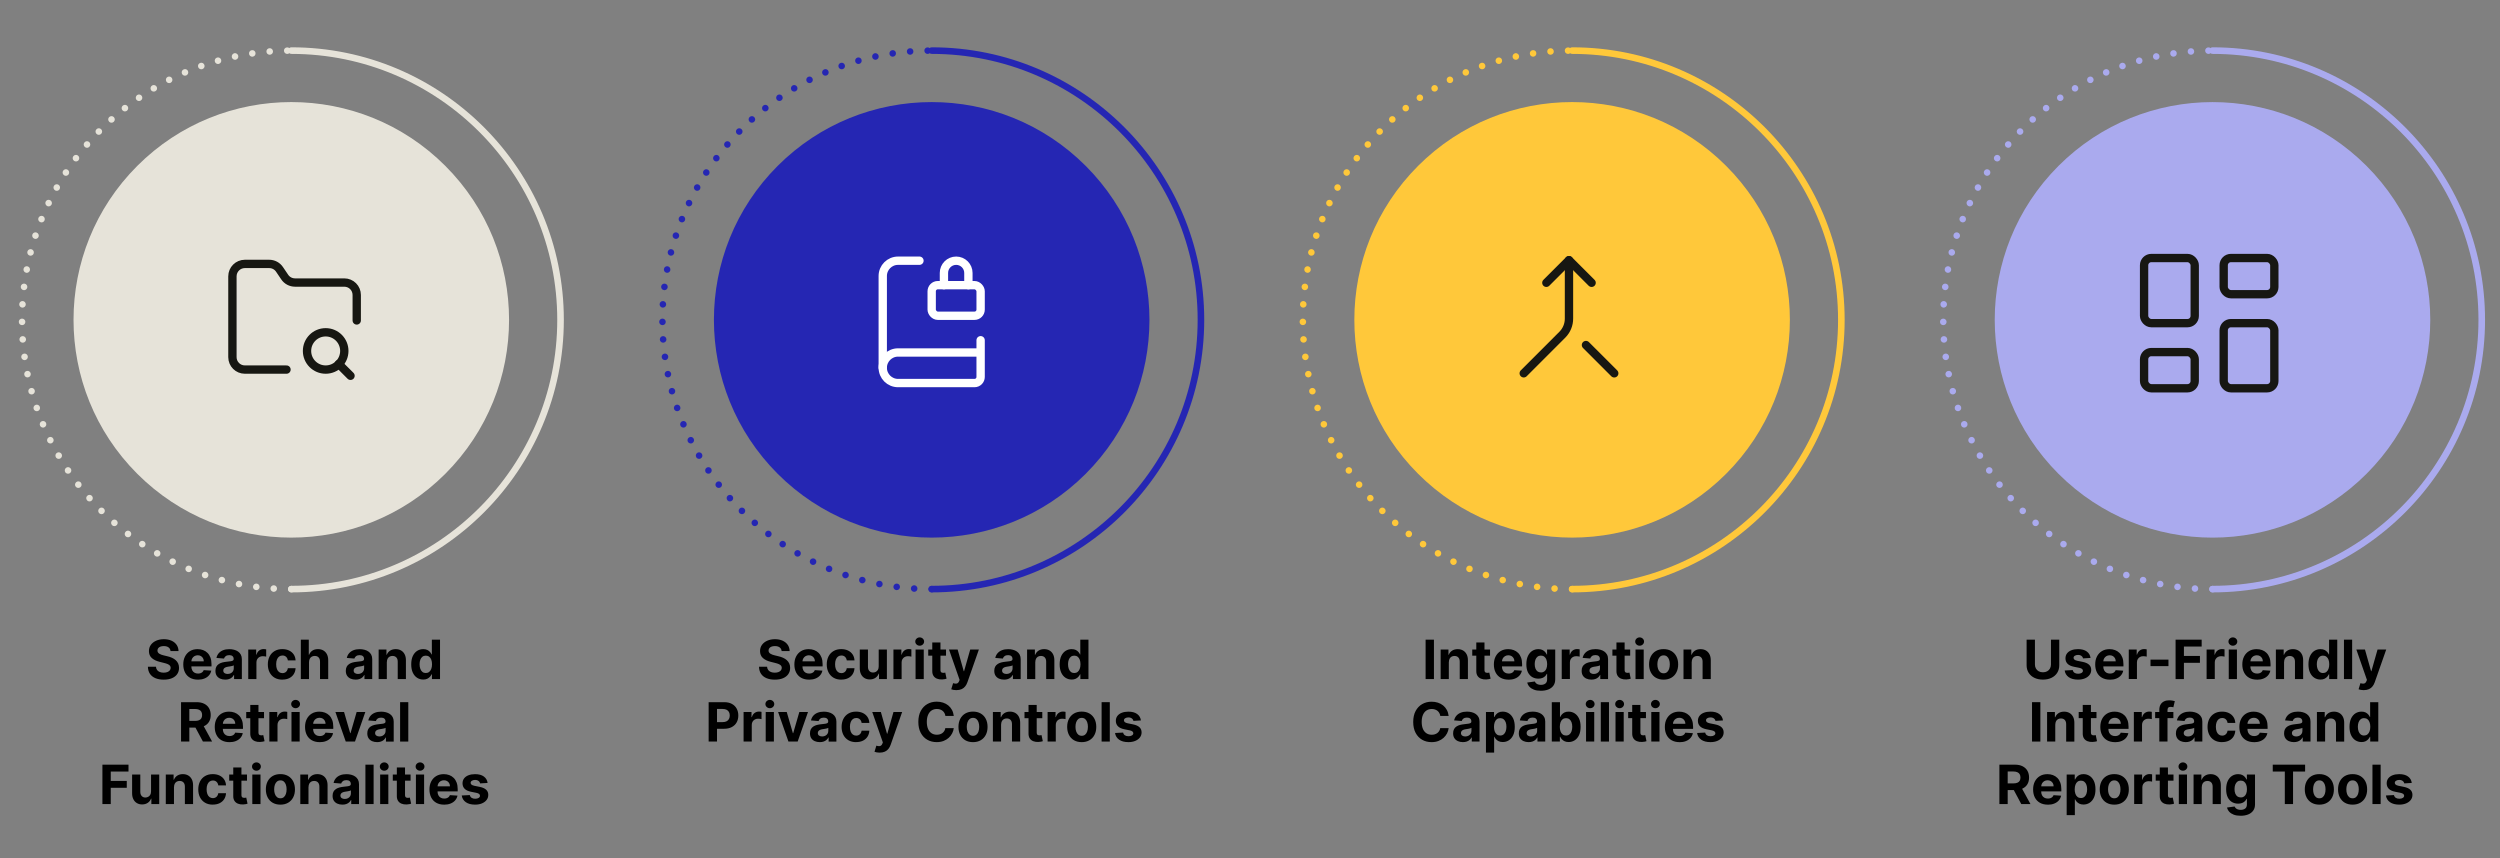 <?xml version="1.0" encoding="UTF-8"?>
<svg id="uuid-cf448a60-f35b-40ea-aa03-db03f18f2301" data-name="Layer 1" xmlns="http://www.w3.org/2000/svg" width="1200" height="412" viewBox="0 0 1200 412">
  <rect x="0" y="0" width="1200" height="412" fill="#808080" stroke="none"/>
  <g>
    <path d="M139.82,284.35c-.87,0-1.58-.71-1.58-1.58s.71-1.58,1.58-1.58c70.39,0,127.66-57.27,127.66-127.66S210.21,25.87,139.82,25.87c-.87,0-1.58-.71-1.58-1.58s.71-1.58,1.58-1.58c72.13,0,130.82,58.68,130.82,130.82s-58.68,130.82-130.82,130.82Z" fill="#e6e3d9"/>
    <path d="M138.23,282.77c0-.88.73-1.58,1.59-1.58h0c.89,0,1.58.7,1.58,1.58h0c0,.86-.7,1.59-1.58,1.59h0c-.86,0-1.59-.73-1.59-1.59ZM131.3,284.09c-.86-.08-1.53-.81-1.48-1.69h0c.05-.86.81-1.53,1.67-1.48h0c.89.05,1.53.81,1.48,1.69h0c-.03.83-.75,1.48-1.56,1.48h-.11ZM122.82,283.26c-.86-.11-1.48-.91-1.37-1.77h0c.14-.86.91-1.48,1.77-1.37h0c.89.11,1.48.91,1.37,1.77h0c-.11.81-.78,1.37-1.56,1.37h-.22ZM114.41,281.89c-.86-.16-1.4-.99-1.24-1.85h0c.16-.86.99-1.42,1.85-1.26h0c.86.19,1.4.99,1.24,1.85h0c-.14.78-.81,1.29-1.56,1.29h0c-.08,0-.19,0-.29-.03ZM106.11,279.95c-.86-.22-1.34-1.07-1.13-1.93h0c.22-.83,1.1-1.34,1.93-1.1h0c.86.22,1.34,1.08,1.13,1.93h0c-.19.7-.83,1.16-1.53,1.16h0c-.13,0-.27,0-.4-.06ZM97.95,277.51c-.83-.29-1.26-1.18-.99-2.01h0c.29-.83,1.18-1.26,2.01-.99h0c.81.29,1.26,1.18.99,2.01h0c-.24.64-.86,1.07-1.5,1.07h0c-.16,0-.35-.03-.51-.08ZM89.97,274.51h0c-.83-.32-1.21-1.26-.86-2.04h0c.32-.81,1.24-1.21,2.07-.86l-.03-.03c.81.35,1.21,1.26.86,2.07h0c-.24.62-.83.99-1.45.99h0c-.22,0-.4-.06-.59-.13ZM82.19,271.01c-.78-.4-1.1-1.34-.73-2.12h0c.38-.78,1.34-1.1,2.12-.72h0c.78.38,1.1,1.34.72,2.12h0c-.3.56-.83.89-1.42.89h0c-.24,0-.48-.06-.7-.16ZM74.67,266.98c-.78-.43-1.02-1.4-.59-2.15h0c.43-.75,1.4-1.02,2.15-.59h0c.75.43,1.02,1.4.59,2.17h0c-.3.49-.83.78-1.37.78h0c-.27,0-.54-.05-.78-.22ZM67.42,262.5c-.73-.48-.94-1.45-.43-2.2h0c.46-.73,1.45-.92,2.18-.43h0c.73.48.91,1.45.43,2.2h0c-.29.46-.81.7-1.32.7h0c-.3,0-.59-.08-.86-.27ZM60.46,257.56c-.67-.54-.81-1.53-.27-2.23h0c.51-.7,1.5-.83,2.2-.29h0c.7.53.81,1.53.3,2.2h0c-.32.43-.78.65-1.26.65h0c-.32,0-.67-.11-.97-.32ZM53.88,252.16c-.67-.59-.73-1.58-.16-2.23h0c.56-.67,1.56-.73,2.23-.16h0c.64.57.73,1.56.16,2.23h0c-.32.35-.75.54-1.21.54h0c-.38,0-.73-.11-1.02-.37ZM47.62,246.36c-.62-.62-.62-1.64,0-2.26h0c.62-.62,1.61-.62,2.23,0h0c.62.62.62,1.61,0,2.23h0c-.3.32-.7.48-1.1.48h0c-.4,0-.81-.16-1.13-.46ZM41.8,240.16c-.59-.67-.54-1.67.13-2.23h0c.65-.59,1.64-.51,2.23.13h0c.56.65.51,1.64-.14,2.23h0c-.32.27-.67.4-1.05.4h0c-.46,0-.89-.19-1.18-.54ZM36.34,233.58v.03h0c-.54-.7-.4-1.69.3-2.23h0c.67-.54,1.67-.4,2.2.27v.03c.54.67.4,1.67-.27,2.2h0c-.29.22-.64.32-.97.32h0c-.48,0-.94-.21-1.26-.62ZM31.35,226.7h0c-.48-.72-.3-1.72.43-2.2h0c.73-.49,1.69-.3,2.2.43h0c.48.73.29,1.69-.43,2.18h0c-.27.19-.59.27-.89.27h0c-.51,0-.99-.24-1.32-.67ZM26.81,219.48c-.43-.75-.19-1.72.56-2.15h0c.75-.46,1.72-.19,2.18.56h0c.43.75.19,1.72-.56,2.15h0c-.27.16-.54.22-.81.22h0c-.54,0-1.07-.27-1.37-.78ZM22.75,212.01c-.38-.81-.05-1.75.73-2.12h0c.78-.4,1.72-.08,2.1.7h0c.4.78.08,1.72-.7,2.12h0c-.22.11-.46.16-.7.16h0c-.59,0-1.13-.32-1.42-.86ZM19.21,204.28c-.35-.81.03-1.75.83-2.07h0c.81-.35,1.75.03,2.07.83h0c.35.81-.03,1.72-.83,2.07h0c-.22.08-.4.14-.62.14h0c-.62,0-1.21-.38-1.45-.97ZM16.15,196.33h0c-.27-.83.16-1.72.99-2.01h0c.81-.3,1.72.16,1.99.97h0c.29.83-.14,1.74-.97,2.01h0c-.16.05-.35.08-.51.08h0c-.64,0-1.26-.4-1.5-1.05ZM13.65,188.19h0c-.24-.83.24-1.72,1.1-1.93h0c.83-.24,1.69.24,1.93,1.1h0c.22.83-.27,1.69-1.1,1.93h0c-.13.03-.3.05-.43.05h0c-.7,0-1.32-.46-1.5-1.15ZM11.66,179.89c-.19-.86.38-1.69,1.24-1.85h0c.83-.19,1.67.38,1.85,1.24h0c.16.83-.37,1.69-1.24,1.85h0c-.11.03-.21.03-.32.03h0c-.73,0-1.37-.51-1.53-1.26ZM10.21,171.49c-.11-.86.48-1.64,1.37-1.77h0c.86-.11,1.64.48,1.77,1.34h0c.11.89-.48,1.67-1.34,1.8h-.22c-.78,0-1.45-.56-1.58-1.37ZM9.33,163.03c-.05-.89.59-1.64,1.48-1.69h0c.86-.05,1.61.59,1.69,1.48h0c.05.86-.59,1.61-1.48,1.67h-.11c-.81,0-1.5-.62-1.59-1.45ZM9.01,154.51c0-.89.7-1.58,1.56-1.58h0c.89,0,1.59.7,1.61,1.56h0c0,.89-.7,1.58-1.58,1.58h0c-.89,0-1.58-.7-1.58-1.56ZM10.7,147.67c-.86-.05-1.53-.81-1.48-1.67h0c.05-.89.78-1.53,1.67-1.5h0c.86.05,1.53.81,1.48,1.69h0c-.05.83-.75,1.48-1.59,1.48h-.08ZM11.34,139.26c-.86-.08-1.48-.89-1.37-1.75h0c.11-.86.89-1.48,1.77-1.37h0c.86.11,1.48.89,1.37,1.75h0c-.11.81-.78,1.4-1.56,1.4h0c-.08,0-.13,0-.22-.03ZM12.55,130.93c-.86-.16-1.42-.99-1.26-1.85h0c.16-.86.97-1.42,1.83-1.26h0c.86.16,1.42.99,1.26,1.85h0c-.14.75-.81,1.29-1.53,1.29h0c-.11,0-.21,0-.29-.03ZM14.27,122.69c-.83-.22-1.34-1.08-1.13-1.91h0c.22-.86,1.08-1.37,1.91-1.16h0c.86.22,1.37,1.1,1.15,1.94h0c-.19.72-.83,1.18-1.53,1.18h0c-.14,0-.27,0-.4-.05ZM16.52,114.58c-.83-.27-1.26-1.15-.99-1.99h0c.27-.83,1.16-1.26,1.99-.99h0c.83.27,1.29,1.15,1.02,1.99h0c-.22.67-.86,1.1-1.5,1.1h0c-.16,0-.35-.03-.51-.11ZM19.34,106.63c-.81-.32-1.21-1.24-.89-2.04h0c.32-.81,1.26-1.21,2.07-.89h0c.81.32,1.18,1.26.86,2.07h0c-.24.62-.83.99-1.45.99h0c-.22,0-.4-.05-.59-.13ZM22.65,98.9c-.78-.37-1.1-1.34-.73-2.12h0c.38-.78,1.32-1.1,2.1-.72h0c.78.37,1.13,1.31.75,2.09h0c-.3.56-.86.92-1.42.92h0c-.24,0-.48-.06-.7-.16ZM26.46,91.38c-.75-.43-1.02-1.4-.59-2.15h0c.43-.75,1.4-1.02,2.15-.59h0c.75.43,1.02,1.37.59,2.15h0c-.3.51-.81.81-1.37.81h0c-.27,0-.54-.08-.78-.22ZM30.76,84.12c-.73-.48-.94-1.45-.46-2.17h0c.48-.75,1.48-.94,2.2-.46h0c.73.46.91,1.45.46,2.17h0c-.32.46-.81.73-1.34.73h0c-.3,0-.59-.08-.86-.27ZM35.51,77.17c-.7-.51-.83-1.5-.3-2.2h0c.51-.7,1.5-.83,2.2-.32h0c.7.54.83,1.53.32,2.23h0c-.32.4-.78.62-1.26.62h0c-.35,0-.67-.11-.97-.32ZM40.72,70.54c-.67-.56-.73-1.56-.16-2.2h0c.56-.67,1.56-.75,2.23-.19h0c.65.56.73,1.56.16,2.23h0c-.32.38-.75.56-1.21.56h0c-.35,0-.73-.13-1.02-.4ZM46.33,64.28c-.62-.62-.65-1.61-.03-2.23h0c.62-.65,1.61-.65,2.26-.03h0c.62.62.62,1.61,0,2.23h0c-.3.32-.73.48-1.13.48h0c-.4,0-.78-.16-1.1-.46ZM52.35,58.37c-.59-.65-.54-1.64.11-2.23h0c.65-.56,1.67-.54,2.23.13h0c.59.65.54,1.64-.11,2.23h0c-.3.27-.67.4-1.05.4h0c-.46,0-.88-.19-1.18-.54ZM58.71,52.89c-.54-.7-.4-1.69.27-2.23h0c.7-.54,1.69-.43,2.23.27h0c.54.67.4,1.66-.27,2.23h0c-.3.22-.65.32-.99.32h0c-.46,0-.91-.22-1.24-.59ZM65.43,47.82c-.48-.73-.29-1.69.4-2.2h0c.73-.48,1.72-.3,2.2.4h0c.51.72.32,1.72-.4,2.2h0c-.27.19-.59.27-.88.27h0c-.51,0-.99-.24-1.32-.67ZM72.46,43.2c-.43-.75-.19-1.72.56-2.17h-.03c.78-.43,1.75-.19,2.18.56h0c.46.75.22,1.72-.54,2.15h0c-.27.16-.54.22-.81.22h0c-.54,0-1.07-.27-1.37-.75ZM79.8,39.03c-.4-.78-.11-1.72.67-2.12h0c.78-.4,1.75-.08,2.12.7h0c.4.78.08,1.72-.67,2.12h0c-.24.11-.48.16-.73.16h0c-.56,0-1.13-.3-1.4-.86ZM87.34,35.38c-.35-.81.03-1.75.83-2.07h0c.81-.35,1.75,0,2.07.81h0c.35.81-.03,1.75-.83,2.1h0c-.19.08-.4.11-.62.11h0c-.62,0-1.18-.35-1.45-.94ZM95.13,32.21c-.3-.83.13-1.72.97-2.01h0c.83-.29,1.72.13,2.01.97h0c.3.81-.13,1.72-.97,2.01h0c-.16.05-.35.08-.51.08h0c-.65,0-1.26-.4-1.5-1.05ZM103.13,29.55c-.24-.83.24-1.69,1.07-1.93h0c.86-.24,1.72.24,1.96,1.08h0c.24.86-.24,1.72-1.1,1.96h0c-.14.03-.27.06-.43.06h0c-.67,0-1.32-.46-1.5-1.16ZM111.27,27.43c-.19-.83.38-1.69,1.21-1.88h0c.86-.16,1.69.37,1.88,1.24h0c.19.86-.35,1.69-1.21,1.88h0c-.11,0-.21.03-.32.03h0c-.75,0-1.4-.51-1.56-1.26ZM119.54,25.85c-.13-.86.48-1.67,1.34-1.77h0c.86-.14,1.67.46,1.77,1.31h0c.13.89-.46,1.69-1.32,1.8h0c-.08.03-.16.03-.24.03h0c-.75,0-1.45-.56-1.56-1.37ZM127.89,24.83c-.08-.89.59-1.64,1.45-1.69h0c.86-.08,1.64.56,1.69,1.45h0c.08.86-.56,1.61-1.45,1.69h-.11c-.83,0-1.53-.62-1.58-1.45ZM136.3,24.32c-.03-.86.67-1.58,1.56-1.58h0c.86-.03,1.58.67,1.58,1.56h0c.03.86-.67,1.59-1.53,1.59h-.03c-.86,0-1.58-.67-1.58-1.56Z" fill="#e6e3d9"/>
    <circle cx="139.82" cy="153.53" r="104.53" transform="translate(-67.61 143.83) rotate(-45)" fill="#e6e3d9"/>
  </g>
  <g>
    <path d="M447.21,284.35c-.87,0-1.58-.71-1.58-1.58s.71-1.58,1.58-1.58c70.39,0,127.66-57.27,127.66-127.66s-57.27-127.66-127.66-127.66c-.87,0-1.58-.71-1.58-1.58s.71-1.58,1.58-1.58c72.13,0,130.82,58.68,130.82,130.82s-58.68,130.82-130.82,130.82Z" fill="#2526b3"/>
    <path d="M445.63,282.77c0-.88.73-1.58,1.59-1.58h0c.89,0,1.58.7,1.58,1.58h0c0,.86-.7,1.59-1.58,1.59h0c-.86,0-1.59-.73-1.59-1.59ZM438.7,284.09c-.86-.08-1.53-.81-1.48-1.69h0c.05-.86.81-1.53,1.67-1.48h0c.89.05,1.53.81,1.48,1.69h0c-.03.83-.75,1.48-1.56,1.48h-.11ZM430.21,283.26c-.86-.11-1.48-.91-1.37-1.77h0c.14-.86.91-1.48,1.77-1.37h0c.89.11,1.48.91,1.37,1.77h0c-.11.81-.78,1.37-1.56,1.37h-.22ZM421.81,281.89c-.86-.16-1.4-.99-1.24-1.85h0c.16-.86.99-1.42,1.85-1.26h0c.86.19,1.4.99,1.24,1.85h0c-.14.78-.81,1.29-1.56,1.29h0c-.08,0-.19,0-.29-.03ZM413.51,279.95c-.86-.22-1.34-1.07-1.13-1.93h0c.22-.83,1.1-1.34,1.93-1.1h0c.86.22,1.34,1.08,1.13,1.93h0c-.19.7-.83,1.16-1.53,1.16h0c-.13,0-.27,0-.4-.06ZM405.34,277.51c-.83-.29-1.26-1.18-.99-2.01h0c.29-.83,1.18-1.26,2.01-.99h0c.81.29,1.26,1.18.99,2.01h0c-.24.64-.86,1.07-1.5,1.07h0c-.16,0-.35-.03-.51-.08ZM397.37,274.51h0c-.83-.32-1.21-1.26-.86-2.04h0c.32-.81,1.24-1.21,2.07-.86l-.03-.03c.81.35,1.21,1.26.86,2.07h0c-.24.62-.83.99-1.45.99h0c-.22,0-.4-.06-.59-.13ZM389.58,271.01c-.78-.4-1.1-1.34-.73-2.12h0c.38-.78,1.34-1.1,2.12-.72h0c.78.38,1.1,1.34.72,2.12h0c-.3.56-.83.89-1.42.89h0c-.24,0-.48-.06-.7-.16ZM382.06,266.98c-.78-.43-1.02-1.4-.59-2.15h0c.43-.75,1.4-1.02,2.15-.59h0c.75.43,1.02,1.4.59,2.17h0c-.3.49-.83.78-1.37.78h0c-.27,0-.54-.05-.78-.22ZM374.81,262.5c-.73-.48-.94-1.45-.43-2.2h0c.46-.73,1.45-.92,2.18-.43h0c.73.48.91,1.45.43,2.2h0c-.29.46-.81.7-1.32.7h0c-.3,0-.59-.08-.86-.27ZM367.85,257.56c-.67-.54-.81-1.53-.27-2.23h0c.51-.7,1.5-.83,2.2-.29h0c.7.53.81,1.53.3,2.2h0c-.32.43-.78.65-1.26.65h0c-.32,0-.67-.11-.97-.32ZM361.27,252.16c-.67-.59-.73-1.58-.16-2.23h0c.56-.67,1.56-.73,2.23-.16h0c.64.57.73,1.56.16,2.23h0c-.32.35-.75.54-1.21.54h0c-.38,0-.73-.11-1.02-.37ZM355.02,246.36c-.62-.62-.62-1.64,0-2.26h0c.62-.62,1.61-.62,2.23,0h0c.62.62.62,1.61,0,2.23h0c-.3.32-.7.48-1.1.48h0c-.4,0-.81-.16-1.13-.46ZM349.19,240.16c-.59-.67-.54-1.67.13-2.23h0c.65-.59,1.64-.51,2.23.13h0c.56.65.51,1.64-.14,2.23h0c-.32.27-.67.4-1.05.4h0c-.46,0-.89-.19-1.18-.54ZM343.74,233.58v.03h0c-.54-.7-.4-1.69.3-2.23h0c.67-.54,1.67-.4,2.2.27v.03c.54.67.4,1.67-.27,2.2h0c-.29.22-.64.32-.97.32h0c-.48,0-.94-.21-1.26-.62ZM338.74,226.7h0c-.48-.72-.3-1.72.43-2.2h0c.73-.49,1.69-.3,2.2.43h0c.48.73.29,1.69-.43,2.18h0c-.27.19-.59.27-.89.27h0c-.51,0-.99-.24-1.32-.67ZM334.2,219.48c-.43-.75-.19-1.72.56-2.15h0c.75-.46,1.72-.19,2.18.56h0c.43.75.19,1.72-.56,2.15h0c-.27.16-.54.22-.81.22h0c-.54,0-1.07-.27-1.37-.78ZM330.15,212.01c-.38-.81-.05-1.75.73-2.12h0c.78-.4,1.72-.08,2.1.7h0c.4.78.08,1.72-.7,2.12h0c-.22.11-.46.16-.7.16h0c-.59,0-1.13-.32-1.42-.86ZM326.6,204.28c-.35-.81.03-1.75.83-2.07h0c.81-.35,1.75.03,2.07.83h0c.35.81-.03,1.72-.83,2.07h0c-.22.08-.4.14-.62.14h0c-.62,0-1.21-.38-1.45-.97ZM323.54,196.33h0c-.27-.83.16-1.72.99-2.01h0c.81-.3,1.72.16,1.99.97h0c.29.83-.14,1.74-.97,2.01h0c-.16.05-.35.08-.51.08h0c-.64,0-1.26-.4-1.5-1.05ZM321.04,188.19h0c-.24-.83.24-1.72,1.1-1.93h0c.83-.24,1.69.24,1.93,1.1h0c.22.83-.27,1.69-1.1,1.93h0c-.13.03-.3.05-.43.05h0c-.7,0-1.32-.46-1.5-1.15ZM319.06,179.89c-.19-.86.38-1.69,1.24-1.85h0c.83-.19,1.67.38,1.85,1.24h0c.16.83-.37,1.69-1.24,1.85h0c-.11.03-.21.03-.32.03h0c-.73,0-1.37-.51-1.53-1.26ZM317.61,171.49c-.11-.86.48-1.64,1.37-1.77h0c.86-.11,1.64.48,1.77,1.34h0c.11.89-.48,1.67-1.34,1.8h-.22c-.78,0-1.45-.56-1.58-1.37ZM316.72,163.03c-.05-.89.59-1.64,1.48-1.69h0c.86-.05,1.61.59,1.69,1.48h0c.05.86-.59,1.61-1.48,1.67h-.11c-.81,0-1.5-.62-1.59-1.45ZM316.4,154.51c0-.89.7-1.58,1.56-1.58h0c.89,0,1.59.7,1.61,1.56h0c0,.89-.7,1.58-1.58,1.58h0c-.89,0-1.58-.7-1.58-1.56ZM318.09,147.67c-.86-.05-1.53-.81-1.48-1.67h0c.05-.89.78-1.53,1.67-1.5h0c.86.05,1.53.81,1.48,1.69h0c-.05.83-.75,1.48-1.59,1.48h-.08ZM318.73,139.26c-.86-.08-1.48-.89-1.37-1.75h0c.11-.86.89-1.48,1.77-1.37h0c.86.11,1.48.89,1.37,1.75h0c-.11.81-.78,1.4-1.56,1.4h0c-.08,0-.13,0-.22-.03ZM319.94,130.93c-.86-.16-1.42-.99-1.26-1.85h0c.16-.86.97-1.42,1.83-1.26h0c.86.16,1.42.99,1.26,1.85h0c-.14.75-.81,1.29-1.53,1.29h0c-.11,0-.21,0-.29-.03ZM321.66,122.69c-.83-.22-1.34-1.08-1.13-1.91h0c.22-.86,1.08-1.37,1.91-1.16h0c.86.22,1.37,1.1,1.15,1.94h0c-.19.72-.83,1.18-1.53,1.18h0c-.14,0-.27,0-.4-.05ZM323.92,114.58c-.83-.27-1.26-1.15-.99-1.99h0c.27-.83,1.16-1.26,1.99-.99h0c.83.27,1.29,1.15,1.02,1.99h0c-.22.67-.86,1.1-1.5,1.1h0c-.16,0-.35-.03-.51-.11ZM326.74,106.63c-.81-.32-1.21-1.24-.89-2.04h0c.32-.81,1.26-1.21,2.07-.89h0c.81.32,1.18,1.26.86,2.07h0c-.24.62-.83.99-1.45.99h0c-.22,0-.4-.05-.59-.13ZM330.04,98.9c-.78-.37-1.1-1.34-.73-2.12h0c.38-.78,1.32-1.1,2.1-.72h0c.78.37,1.13,1.31.75,2.09h0c-.3.56-.86.92-1.42.92h0c-.24,0-.48-.06-.7-.16ZM333.86,91.38c-.75-.43-1.02-1.4-.59-2.15h0c.43-.75,1.4-1.02,2.15-.59h0c.75.43,1.02,1.37.59,2.15h0c-.3.51-.81.81-1.37.81h0c-.27,0-.54-.08-.78-.22ZM338.15,84.12c-.73-.48-.94-1.45-.46-2.17h0c.48-.75,1.48-.94,2.2-.46h0c.73.46.91,1.45.46,2.17h0c-.32.46-.81.73-1.34.73h0c-.3,0-.59-.08-.86-.27ZM342.9,77.17c-.7-.51-.83-1.5-.3-2.2h0c.51-.7,1.5-.83,2.2-.32h0c.7.54.83,1.53.32,2.23h0c-.32.4-.78.62-1.26.62h0c-.35,0-.67-.11-.97-.32ZM348.11,70.54c-.67-.56-.73-1.56-.16-2.2h0c.56-.67,1.56-.75,2.23-.19h0c.65.56.73,1.56.16,2.23h0c-.32.38-.75.56-1.21.56h0c-.35,0-.73-.13-1.02-.4ZM353.73,64.28c-.62-.62-.65-1.61-.03-2.23h0c.62-.65,1.61-.65,2.26-.03h0c.62.62.62,1.61,0,2.23h0c-.3.32-.73.48-1.13.48h0c-.4,0-.78-.16-1.1-.46ZM359.74,58.37c-.59-.65-.54-1.64.11-2.23h0c.65-.56,1.67-.54,2.23.13h0c.59.65.54,1.64-.11,2.23h0c-.3.27-.67.4-1.05.4h0c-.46,0-.88-.19-1.18-.54ZM366.11,52.89c-.54-.7-.4-1.69.27-2.23h0c.7-.54,1.69-.43,2.23.27h0c.54.67.4,1.66-.27,2.23h0c-.3.22-.65.32-.99.32h0c-.46,0-.91-.22-1.24-.59ZM372.82,47.82c-.48-.73-.29-1.69.4-2.2h0c.73-.48,1.72-.3,2.2.4h0c.51.72.32,1.72-.4,2.2h0c-.27.19-.59.27-.88.27h0c-.51,0-.99-.24-1.32-.67ZM379.86,43.2c-.43-.75-.19-1.72.56-2.17h-.03c.78-.43,1.75-.19,2.18.56h0c.46.75.22,1.72-.54,2.15h0c-.27.16-.54.22-.81.22h0c-.54,0-1.07-.27-1.37-.75ZM387.19,39.03c-.4-.78-.11-1.72.67-2.12h0c.78-.4,1.75-.08,2.12.7h0c.4.78.08,1.72-.67,2.12h0c-.24.11-.48.16-.73.16h0c-.56,0-1.13-.3-1.4-.86ZM394.74,35.38c-.35-.81.03-1.75.83-2.07h0c.81-.35,1.75,0,2.07.81h0c.35.81-.03,1.75-.83,2.1h0c-.19.08-.4.11-.62.11h0c-.62,0-1.18-.35-1.45-.94ZM402.52,32.21c-.3-.83.13-1.72.97-2.01h0c.83-.29,1.72.13,2.01.97h0c.3.81-.13,1.72-.97,2.01h0c-.16.05-.35.08-.51.08h0c-.65,0-1.26-.4-1.5-1.05ZM410.53,29.55c-.24-.83.24-1.69,1.07-1.93h0c.86-.24,1.72.24,1.96,1.08h0c.24.86-.24,1.72-1.1,1.96h0c-.14.03-.27.06-.43.06h0c-.67,0-1.32-.46-1.5-1.16ZM418.66,27.43c-.19-.83.38-1.69,1.21-1.88h0c.86-.16,1.69.37,1.88,1.24h0c.19.86-.35,1.69-1.21,1.88h0c-.11,0-.21.03-.32.03h0c-.75,0-1.4-.51-1.56-1.26ZM426.94,25.85c-.13-.86.48-1.67,1.34-1.77h0c.86-.14,1.67.46,1.77,1.31h0c.13.89-.46,1.69-1.32,1.8h0c-.08.03-.16.03-.24.03h0c-.75,0-1.45-.56-1.56-1.37ZM435.29,24.83c-.08-.89.59-1.64,1.45-1.69h0c.86-.08,1.64.56,1.69,1.45h0c.08.86-.56,1.61-1.45,1.69h-.11c-.83,0-1.53-.62-1.58-1.45ZM443.69,24.32c-.03-.86.67-1.58,1.56-1.58h0c.86-.03,1.58.67,1.58,1.56h0c.03.86-.67,1.59-1.53,1.59h-.03c-.86,0-1.58-.67-1.58-1.56Z" fill="#2526b3"/>
    <circle cx="447.21" cy="153.53" r="104.53" transform="translate(22.42 361.19) rotate(-45)" fill="#2526b3"/>
  </g>
  <g>
    <path d="M754.61,284.35c-.87,0-1.58-.71-1.58-1.58s.71-1.58,1.58-1.58c70.39,0,127.66-57.27,127.66-127.66s-57.27-127.66-127.66-127.66c-.87,0-1.58-.71-1.58-1.58s.71-1.58,1.58-1.58c72.13,0,130.82,58.68,130.82,130.82s-58.68,130.82-130.82,130.82Z" fill="#ffc83a"/>
    <path d="M753.02,282.77c0-.88.73-1.58,1.59-1.58h0c.89,0,1.58.7,1.58,1.58h0c0,.86-.7,1.59-1.58,1.59h0c-.86,0-1.59-.73-1.59-1.59ZM746.09,284.09c-.86-.08-1.53-.81-1.48-1.69h0c.05-.86.81-1.53,1.67-1.48h0c.89.05,1.53.81,1.48,1.69h0c-.03.83-.75,1.48-1.56,1.48h-.11ZM737.61,283.26c-.86-.11-1.48-.91-1.37-1.77h0c.14-.86.91-1.48,1.77-1.37h0c.89.11,1.48.91,1.37,1.77h0c-.11.81-.78,1.37-1.56,1.37h-.22ZM729.2,281.89c-.86-.16-1.4-.99-1.24-1.85h0c.16-.86.99-1.42,1.85-1.26h0c.86.19,1.4.99,1.24,1.85h0c-.14.78-.81,1.29-1.56,1.29h0c-.08,0-.19,0-.29-.03ZM720.9,279.95c-.86-.22-1.34-1.07-1.13-1.93h0c.22-.83,1.1-1.34,1.93-1.1h0c.86.22,1.34,1.08,1.13,1.93h0c-.19.7-.83,1.16-1.53,1.16h0c-.13,0-.27,0-.4-.06ZM712.74,277.51c-.83-.29-1.26-1.18-.99-2.01h0c.29-.83,1.18-1.26,2.01-.99h0c.81.29,1.26,1.18.99,2.01h0c-.24.64-.86,1.07-1.5,1.07h0c-.16,0-.35-.03-.51-.08ZM704.76,274.51h0c-.83-.32-1.21-1.26-.86-2.04h0c.32-.81,1.24-1.21,2.07-.86l-.03-.03c.81.35,1.21,1.26.86,2.07h0c-.24.62-.83.99-1.45.99h0c-.22,0-.4-.06-.59-.13ZM696.97,271.01c-.78-.4-1.1-1.34-.73-2.12h0c.38-.78,1.34-1.1,2.12-.72h0c.78.38,1.1,1.34.72,2.12h0c-.3.56-.83.89-1.42.89h0c-.24,0-.48-.06-.7-.16ZM689.45,266.98c-.78-.43-1.02-1.4-.59-2.15h0c.43-.75,1.4-1.02,2.15-.59h0c.75.43,1.02,1.4.59,2.17h0c-.3.49-.83.78-1.37.78h0c-.27,0-.54-.05-.78-.22ZM682.2,262.5c-.73-.48-.94-1.45-.43-2.2h0c.46-.73,1.45-.92,2.18-.43h0c.73.48.91,1.45.43,2.2h0c-.29.46-.81.7-1.32.7h0c-.3,0-.59-.08-.86-.27ZM675.25,257.56c-.67-.54-.81-1.53-.27-2.23h0c.51-.7,1.5-.83,2.2-.29h0c.7.53.81,1.53.3,2.2h0c-.32.43-.78.65-1.26.65h0c-.32,0-.67-.11-.97-.32ZM668.67,252.16c-.67-.59-.73-1.58-.16-2.23h0c.56-.67,1.56-.73,2.23-.16h0c.64.57.73,1.56.16,2.23h0c-.32.35-.75.54-1.21.54h0c-.38,0-.73-.11-1.02-.37ZM662.41,246.36c-.62-.62-.62-1.64,0-2.26h0c.62-.62,1.61-.62,2.23,0h0c.62.62.62,1.61,0,2.23h0c-.3.32-.7.48-1.1.48h0c-.4,0-.81-.16-1.13-.46ZM656.58,240.16c-.59-.67-.54-1.67.13-2.23h0c.65-.59,1.64-.51,2.23.13h0c.56.65.51,1.64-.14,2.23h0c-.32.27-.67.4-1.05.4h0c-.46,0-.89-.19-1.18-.54ZM651.13,233.58v.03h0c-.54-.7-.4-1.69.3-2.23h0c.67-.54,1.67-.4,2.2.27v.03c.54.67.4,1.67-.27,2.2h0c-.29.22-.64.32-.97.32h0c-.48,0-.94-.21-1.26-.62ZM646.14,226.7h0c-.48-.72-.3-1.72.43-2.2h0c.73-.49,1.69-.3,2.2.43h0c.48.73.29,1.69-.43,2.18h0c-.27.19-.59.27-.89.27h0c-.51,0-.99-.24-1.32-.67ZM641.6,219.48c-.43-.75-.19-1.72.56-2.15h0c.75-.46,1.72-.19,2.18.56h0c.43.75.19,1.72-.56,2.15h0c-.27.16-.54.22-.81.22h0c-.54,0-1.07-.27-1.37-.78ZM637.54,212.01c-.38-.81-.05-1.75.73-2.12h0c.78-.4,1.72-.08,2.1.7h0c.4.78.08,1.72-.7,2.12h0c-.22.11-.46.16-.7.16h0c-.59,0-1.13-.32-1.42-.86ZM634,204.28c-.35-.81.03-1.75.83-2.07h0c.81-.35,1.75.03,2.07.83h0c.35.81-.03,1.72-.83,2.07h0c-.22.08-.4.14-.62.14h0c-.62,0-1.21-.38-1.45-.97ZM630.94,196.33h0c-.27-.83.16-1.72.99-2.01h0c.81-.3,1.72.16,1.99.97h0c.29.83-.14,1.74-.97,2.01h0c-.16.05-.35.08-.51.08h0c-.64,0-1.26-.4-1.5-1.05ZM628.44,188.19h0c-.24-.83.24-1.72,1.1-1.93h0c.83-.24,1.69.24,1.93,1.1h0c.22.83-.27,1.69-1.1,1.93h0c-.13.03-.3.05-.43.05h0c-.7,0-1.32-.46-1.5-1.15ZM626.45,179.89c-.19-.86.38-1.69,1.24-1.85h0c.83-.19,1.67.38,1.85,1.24h0c.16.83-.37,1.69-1.24,1.85h0c-.11.03-.21.03-.32.03h0c-.73,0-1.37-.51-1.53-1.26ZM625,171.49c-.11-.86.48-1.64,1.37-1.77h0c.86-.11,1.64.48,1.77,1.34h0c.11.89-.48,1.67-1.34,1.8h-.22c-.78,0-1.45-.56-1.58-1.37ZM624.11,163.03c-.05-.89.59-1.64,1.48-1.69h0c.86-.05,1.61.59,1.69,1.48h0c.05.86-.59,1.61-1.48,1.67h-.11c-.81,0-1.5-.62-1.59-1.45ZM623.79,154.51c0-.89.7-1.58,1.56-1.58h0c.89,0,1.59.7,1.61,1.56h0c0,.89-.7,1.58-1.58,1.58h0c-.89,0-1.58-.7-1.58-1.56ZM625.48,147.67c-.86-.05-1.53-.81-1.48-1.67h0c.05-.89.78-1.53,1.67-1.5h0c.86.05,1.53.81,1.48,1.69h0c-.05.83-.75,1.48-1.59,1.48h-.08ZM626.13,139.26c-.86-.08-1.48-.89-1.37-1.75h0c.11-.86.89-1.48,1.77-1.37h0c.86.11,1.48.89,1.37,1.75h0c-.11.81-.78,1.4-1.56,1.4h0c-.08,0-.13,0-.22-.03ZM627.34,130.93c-.86-.16-1.42-.99-1.26-1.85h0c.16-.86.97-1.42,1.83-1.26h0c.86.16,1.42.99,1.26,1.85h0c-.14.75-.81,1.29-1.53,1.29h0c-.11,0-.21,0-.29-.03ZM629.06,122.69c-.83-.22-1.34-1.08-1.13-1.91h0c.22-.86,1.08-1.37,1.91-1.16h0c.86.22,1.37,1.1,1.15,1.94h0c-.19.72-.83,1.18-1.53,1.18h0c-.14,0-.27,0-.4-.05ZM631.31,114.58c-.83-.27-1.26-1.15-.99-1.99h0c.27-.83,1.16-1.26,1.99-.99h0c.83.27,1.29,1.15,1.02,1.99h0c-.22.67-.86,1.1-1.5,1.1h0c-.16,0-.35-.03-.51-.11ZM634.13,106.63c-.81-.32-1.21-1.24-.89-2.04h0c.32-.81,1.26-1.21,2.07-.89h0c.81.32,1.18,1.26.86,2.07h0c-.24.62-.83.99-1.45.99h0c-.22,0-.4-.05-.59-.13ZM637.43,98.9c-.78-.37-1.1-1.34-.73-2.12h0c.38-.78,1.32-1.1,2.1-.72h0c.78.37,1.13,1.31.75,2.09h0c-.3.56-.86.92-1.42.92h0c-.24,0-.48-.06-.7-.16ZM641.25,91.38c-.75-.43-1.02-1.4-.59-2.15h0c.43-.75,1.4-1.02,2.15-.59h0c.75.43,1.02,1.37.59,2.15h0c-.3.51-.81.81-1.37.81h0c-.27,0-.54-.08-.78-.22ZM645.54,84.12c-.73-.48-.94-1.45-.46-2.17h0c.48-.75,1.48-.94,2.2-.46h0c.73.46.91,1.45.46,2.17h0c-.32.46-.81.73-1.34.73h0c-.3,0-.59-.08-.86-.27ZM650.3,77.17c-.7-.51-.83-1.5-.3-2.2h0c.51-.7,1.5-.83,2.2-.32h0c.7.54.83,1.53.32,2.23h0c-.32.4-.78.62-1.26.62h0c-.35,0-.67-.11-.97-.32ZM655.51,70.54c-.67-.56-.73-1.56-.16-2.2h0c.56-.67,1.56-.75,2.23-.19h0c.65.56.73,1.56.16,2.23h0c-.32.38-.75.56-1.21.56h0c-.35,0-.73-.13-1.02-.4ZM661.12,64.28c-.62-.62-.65-1.61-.03-2.23h0c.62-.65,1.61-.65,2.26-.03h0c.62.62.62,1.61,0,2.23h0c-.3.32-.73.48-1.13.48h0c-.4,0-.78-.16-1.1-.46ZM667.14,58.37c-.59-.65-.54-1.64.11-2.23h0c.65-.56,1.67-.54,2.23.13h0c.59.65.54,1.64-.11,2.23h0c-.3.27-.67.4-1.05.4h0c-.46,0-.88-.19-1.18-.54ZM673.5,52.89c-.54-.7-.4-1.69.27-2.23h0c.7-.54,1.69-.43,2.23.27h0c.54.67.4,1.66-.27,2.23h0c-.3.22-.65.32-.99.32h0c-.46,0-.91-.22-1.24-.59ZM680.22,47.82c-.48-.73-.29-1.69.4-2.2h0c.73-.48,1.72-.3,2.2.4h0c.51.72.32,1.72-.4,2.2h0c-.27.19-.59.27-.88.27h0c-.51,0-.99-.24-1.32-.67ZM687.25,43.2c-.43-.75-.19-1.72.56-2.17h-.03c.78-.43,1.75-.19,2.18.56h0c.46.75.22,1.72-.54,2.15h0c-.27.16-.54.22-.81.22h0c-.54,0-1.07-.27-1.37-.75ZM694.58,39.03c-.4-.78-.11-1.72.67-2.12h0c.78-.4,1.75-.08,2.12.7h0c.4.78.08,1.72-.67,2.12h0c-.24.11-.48.16-.73.16h0c-.56,0-1.13-.3-1.4-.86ZM702.13,35.38c-.35-.81.03-1.75.83-2.07h0c.81-.35,1.75,0,2.07.81h0c.35.81-.03,1.75-.83,2.1h0c-.19.08-.4.11-.62.11h0c-.62,0-1.18-.35-1.45-.94ZM709.92,32.21c-.3-.83.13-1.72.97-2.01h0c.83-.29,1.72.13,2.01.97h0c.3.81-.13,1.72-.97,2.01h0c-.16.05-.35.08-.51.08h0c-.65,0-1.26-.4-1.5-1.05ZM717.92,29.55c-.24-.83.24-1.69,1.07-1.93h0c.86-.24,1.72.24,1.96,1.08h0c.24.86-.24,1.72-1.1,1.96h0c-.14.03-.27.06-.43.06h0c-.67,0-1.32-.46-1.5-1.16ZM726.06,27.43c-.19-.83.38-1.69,1.21-1.88h0c.86-.16,1.69.37,1.88,1.24h0c.19.86-.35,1.69-1.21,1.88h0c-.11,0-.21.03-.32.03h0c-.75,0-1.4-.51-1.56-1.26ZM734.33,25.85c-.13-.86.48-1.67,1.34-1.77h0c.86-.14,1.67.46,1.77,1.31h0c.13.89-.46,1.69-1.32,1.8h0c-.08.03-.16.03-.24.03h0c-.75,0-1.45-.56-1.56-1.37ZM742.68,24.83c-.08-.89.59-1.64,1.45-1.69h0c.86-.08,1.64.56,1.69,1.45h0c.08.86-.56,1.61-1.45,1.69h-.11c-.83,0-1.53-.62-1.58-1.45ZM751.09,24.32c-.03-.86.67-1.58,1.56-1.58h0c.86-.03,1.58.67,1.58,1.56h0c.03.86-.67,1.59-1.53,1.59h-.03c-.86,0-1.58-.67-1.58-1.56Z" fill="#ffc83a"/>
    <circle cx="754.61" cy="153.53" r="104.53" transform="translate(112.46 578.55) rotate(-45)" fill="#ffc83a"/>
  </g>
  <g>
    <path d="M1062,284.35c-.87,0-1.58-.71-1.58-1.58s.71-1.58,1.58-1.58c70.39,0,127.66-57.27,127.66-127.66s-57.27-127.66-127.66-127.66c-.87,0-1.58-.71-1.58-1.58s.71-1.58,1.58-1.58c72.13,0,130.82,58.68,130.82,130.82s-58.68,130.82-130.82,130.82Z" fill="#aae"/>
    <path d="M1060.41,282.77c0-.88.73-1.58,1.59-1.58h0c.89,0,1.58.7,1.58,1.58h0c0,.86-.7,1.59-1.58,1.59h0c-.86,0-1.59-.73-1.59-1.59ZM1053.48,284.09c-.86-.08-1.53-.81-1.48-1.69h0c.05-.86.81-1.53,1.67-1.48h0c.89.05,1.53.81,1.48,1.69h0c-.03.83-.75,1.48-1.56,1.48h-.11ZM1045,283.26c-.86-.11-1.48-.91-1.37-1.77h0c.14-.86.91-1.48,1.77-1.37h0c.89.11,1.48.91,1.37,1.77h0c-.11.81-.78,1.37-1.56,1.37h-.22ZM1036.59,281.89c-.86-.16-1.4-.99-1.24-1.85h0c.16-.86.99-1.42,1.85-1.26h0c.86.19,1.4.99,1.24,1.85h0c-.14.78-.81,1.29-1.56,1.29h0c-.08,0-.19,0-.29-.03ZM1028.29,279.95c-.86-.22-1.34-1.07-1.13-1.93h0c.22-.83,1.1-1.34,1.93-1.1h0c.86.22,1.34,1.08,1.13,1.93h0c-.19.7-.83,1.16-1.53,1.16h0c-.13,0-.27,0-.4-.06ZM1020.13,277.51c-.83-.29-1.26-1.18-.99-2.01h0c.29-.83,1.18-1.26,2.01-.99h0c.81.29,1.26,1.18.99,2.01h0c-.24.64-.86,1.07-1.5,1.07h0c-.16,0-.35-.03-.51-.08ZM1012.16,274.51h0c-.83-.32-1.21-1.26-.86-2.04h0c.32-.81,1.24-1.21,2.07-.86l-.03-.03c.81.35,1.21,1.26.86,2.07h0c-.24.62-.83.99-1.45.99h0c-.22,0-.4-.06-.59-.13ZM1004.37,271.01c-.78-.4-1.1-1.34-.73-2.12h0c.38-.78,1.34-1.1,2.12-.72h0c.78.38,1.1,1.34.72,2.12h0c-.3.56-.83.89-1.42.89h0c-.24,0-.48-.06-.7-.16ZM996.85,266.98c-.78-.43-1.02-1.4-.59-2.15h0c.43-.75,1.4-1.02,2.15-.59h0c.75.43,1.02,1.4.59,2.17h0c-.3.49-.83.78-1.37.78h0c-.27,0-.54-.05-.78-.22ZM989.6,262.5c-.73-.48-.94-1.45-.43-2.2h0c.46-.73,1.45-.92,2.18-.43h0c.73.48.91,1.45.43,2.2h0c-.29.46-.81.7-1.32.7h0c-.3,0-.59-.08-.86-.27ZM982.64,257.56c-.67-.54-.81-1.53-.27-2.23h0c.51-.7,1.5-.83,2.2-.29h0c.7.53.81,1.53.3,2.2h0c-.32.43-.78.65-1.26.65h0c-.32,0-.67-.11-.97-.32ZM976.06,252.16c-.67-.59-.73-1.58-.16-2.23h0c.56-.67,1.56-.73,2.23-.16h0c.64.57.73,1.56.16,2.23h0c-.32.35-.75.54-1.21.54h0c-.38,0-.73-.11-1.02-.37ZM969.8,246.36c-.62-.62-.62-1.64,0-2.26h0c.62-.62,1.61-.62,2.23,0h0c.62.62.62,1.61,0,2.23h0c-.3.32-.7.48-1.1.48h0c-.4,0-.81-.16-1.13-.46ZM963.98,240.16c-.59-.67-.54-1.67.13-2.23h0c.65-.59,1.64-.51,2.23.13h0c.56.65.51,1.64-.14,2.23h0c-.32.27-.67.4-1.05.4h0c-.46,0-.89-.19-1.18-.54ZM958.52,233.58v.03h0c-.54-.7-.4-1.69.3-2.23h0c.67-.54,1.67-.4,2.2.27v.03c.54.67.4,1.67-.27,2.2h0c-.29.22-.64.32-.97.32h0c-.48,0-.94-.21-1.26-.62ZM953.53,226.7h0c-.48-.72-.3-1.72.43-2.2h0c.73-.49,1.69-.3,2.2.43h0c.48.73.29,1.69-.43,2.18h0c-.27.19-.59.27-.89.27h0c-.51,0-.99-.24-1.32-.67ZM948.99,219.48c-.43-.75-.19-1.72.56-2.15h0c.75-.46,1.72-.19,2.18.56h0c.43.75.19,1.72-.56,2.15h0c-.27.16-.54.22-.81.22h0c-.54,0-1.07-.27-1.37-.78ZM944.94,212.01c-.38-.81-.05-1.75.73-2.12h0c.78-.4,1.72-.08,2.1.7h0c.4.78.08,1.72-.7,2.12h0c-.22.11-.46.16-.7.16h0c-.59,0-1.13-.32-1.42-.86ZM941.39,204.28c-.35-.81.03-1.75.83-2.07h0c.81-.35,1.75.03,2.07.83h0c.35.81-.03,1.72-.83,2.07h0c-.22.08-.4.14-.62.14h0c-.62,0-1.21-.38-1.45-.97ZM938.33,196.33h0c-.27-.83.16-1.72.99-2.01h0c.81-.3,1.72.16,1.99.97h0c.29.83-.14,1.74-.97,2.01h0c-.16.05-.35.08-.51.08h0c-.64,0-1.26-.4-1.5-1.05ZM935.83,188.19h0c-.24-.83.24-1.72,1.1-1.93h0c.83-.24,1.69.24,1.93,1.1h0c.22.83-.27,1.69-1.1,1.93h0c-.13.03-.3.05-.43.05h0c-.7,0-1.32-.46-1.5-1.15ZM933.84,179.89c-.19-.86.38-1.69,1.24-1.85h0c.83-.19,1.67.38,1.85,1.24h0c.16.83-.37,1.69-1.24,1.85h0c-.11.03-.21.03-.32.03h0c-.73,0-1.37-.51-1.53-1.26ZM932.39,171.49c-.11-.86.48-1.64,1.37-1.77h0c.86-.11,1.64.48,1.77,1.34h0c.11.89-.48,1.67-1.34,1.8h-.22c-.78,0-1.45-.56-1.58-1.37ZM931.51,163.03c-.05-.89.59-1.64,1.48-1.69h0c.86-.05,1.61.59,1.69,1.48h0c.05.86-.59,1.61-1.48,1.67h-.11c-.81,0-1.5-.62-1.59-1.45ZM931.19,154.51c0-.89.7-1.58,1.56-1.58h0c.89,0,1.59.7,1.61,1.56h0c0,.89-.7,1.58-1.58,1.58h0c-.89,0-1.58-.7-1.58-1.56ZM932.88,147.67c-.86-.05-1.53-.81-1.48-1.67h0c.05-.89.78-1.53,1.67-1.5h0c.86.05,1.53.81,1.48,1.69h0c-.05.83-.75,1.48-1.59,1.48h-.08ZM933.52,139.26c-.86-.08-1.48-.89-1.37-1.75h0c.11-.86.89-1.48,1.77-1.37h0c.86.11,1.48.89,1.37,1.75h0c-.11.81-.78,1.4-1.56,1.4h0c-.08,0-.13,0-.22-.03ZM934.73,130.93c-.86-.16-1.42-.99-1.26-1.85h0c.16-.86.97-1.42,1.83-1.26h0c.86.16,1.42.99,1.26,1.85h0c-.14.75-.81,1.29-1.53,1.29h0c-.11,0-.21,0-.29-.03ZM936.45,122.69c-.83-.22-1.34-1.08-1.13-1.91h0c.22-.86,1.08-1.37,1.91-1.16h0c.86.22,1.37,1.1,1.15,1.94h0c-.19.72-.83,1.18-1.53,1.18h0c-.14,0-.27,0-.4-.05ZM938.71,114.58c-.83-.27-1.26-1.15-.99-1.99h0c.27-.83,1.16-1.26,1.99-.99h0c.83.27,1.29,1.15,1.02,1.99h0c-.22.67-.86,1.1-1.5,1.1h0c-.16,0-.35-.03-.51-.11ZM941.52,106.63c-.81-.32-1.21-1.24-.89-2.04h0c.32-.81,1.26-1.21,2.07-.89h0c.81.32,1.18,1.26.86,2.07h0c-.24.62-.83.99-1.45.99h0c-.22,0-.4-.05-.59-.13ZM944.83,98.9c-.78-.37-1.1-1.34-.73-2.12h0c.38-.78,1.32-1.1,2.1-.72h0c.78.37,1.13,1.31.75,2.09h0c-.3.56-.86.92-1.42.92h0c-.24,0-.48-.06-.7-.16ZM948.64,91.38c-.75-.43-1.02-1.4-.59-2.15h0c.43-.75,1.4-1.02,2.15-.59h0c.75.43,1.02,1.37.59,2.15h0c-.3.51-.81.81-1.37.81h0c-.27,0-.54-.08-.78-.22ZM952.94,84.12c-.73-.48-.94-1.45-.46-2.17h0c.48-.75,1.48-.94,2.2-.46h0c.73.46.91,1.45.46,2.17h0c-.32.46-.81.73-1.34.73h0c-.3,0-.59-.08-.86-.27ZM957.69,77.17c-.7-.51-.83-1.5-.3-2.2h0c.51-.7,1.5-.83,2.2-.32h0c.7.54.83,1.53.32,2.23h0c-.32.4-.78.62-1.26.62h0c-.35,0-.67-.11-.97-.32ZM962.9,70.54c-.67-.56-.73-1.56-.16-2.2h0c.56-.67,1.56-.75,2.23-.19h0c.65.56.73,1.56.16,2.23h0c-.32.38-.75.56-1.21.56h0c-.35,0-.73-.13-1.02-.4ZM968.52,64.28c-.62-.62-.65-1.61-.03-2.23h0c.62-.65,1.61-.65,2.26-.03h0c.62.62.62,1.61,0,2.23h0c-.3.32-.73.48-1.13.48h0c-.4,0-.78-.16-1.1-.46ZM974.53,58.37c-.59-.65-.54-1.64.11-2.23h0c.65-.56,1.67-.54,2.23.13h0c.59.65.54,1.64-.11,2.23h0c-.3.27-.67.4-1.05.4h0c-.46,0-.88-.19-1.18-.54ZM980.89,52.89c-.54-.7-.4-1.69.27-2.23h0c.7-.54,1.69-.43,2.23.27h0c.54.67.4,1.66-.27,2.23h0c-.3.22-.65.32-.99.32h0c-.46,0-.91-.22-1.24-.59ZM987.61,47.82c-.48-.73-.29-1.69.4-2.2h0c.73-.48,1.72-.3,2.2.4h0c.51.72.32,1.72-.4,2.2h0c-.27.19-.59.27-.88.27h0c-.51,0-.99-.24-1.32-.67ZM994.65,43.2c-.43-.75-.19-1.72.56-2.17h-.03c.78-.43,1.75-.19,2.18.56h0c.46.75.22,1.72-.54,2.15h0c-.27.16-.54.22-.81.22h0c-.54,0-1.07-.27-1.37-.75ZM1001.98,39.03c-.4-.78-.11-1.72.67-2.12h0c.78-.4,1.75-.08,2.12.7h0c.4.78.08,1.72-.67,2.12h0c-.24.11-.48.16-.73.16h0c-.56,0-1.13-.3-1.4-.86ZM1009.52,35.38c-.35-.81.03-1.75.83-2.07h0c.81-.35,1.75,0,2.07.81h0c.35.81-.03,1.75-.83,2.1h0c-.19.08-.4.11-.62.11h0c-.62,0-1.18-.35-1.45-.94ZM1017.31,32.21c-.3-.83.13-1.72.97-2.01h0c.83-.29,1.72.13,2.01.97h0c.3.81-.13,1.72-.97,2.01h0c-.16.05-.35.08-.51.08h0c-.65,0-1.26-.4-1.5-1.05ZM1025.31,29.55c-.24-.83.24-1.69,1.07-1.93h0c.86-.24,1.72.24,1.96,1.08h0c.24.86-.24,1.72-1.1,1.96h0c-.14.03-.27.06-.43.06h0c-.67,0-1.32-.46-1.5-1.16ZM1033.45,27.43c-.19-.83.38-1.69,1.21-1.88h0c.86-.16,1.69.37,1.88,1.24h0c.19.86-.35,1.69-1.21,1.88h0c-.11,0-.21.03-.32.03h0c-.75,0-1.4-.51-1.56-1.26ZM1041.72,25.85c-.13-.86.48-1.67,1.34-1.77h0c.86-.14,1.67.46,1.77,1.31h0c.13.89-.46,1.69-1.32,1.8h0c-.08.03-.16.03-.24.03h0c-.75,0-1.45-.56-1.56-1.37ZM1050.08,24.83c-.08-.89.59-1.64,1.45-1.69h0c.86-.08,1.64.56,1.69,1.45h0c.08.86-.56,1.61-1.45,1.69h-.11c-.83,0-1.53-.62-1.58-1.45ZM1058.48,24.32c-.03-.86.67-1.58,1.56-1.58h0c.86-.03,1.58.67,1.58,1.56h0c.03.86-.67,1.59-1.53,1.59h-.03c-.86,0-1.58-.67-1.58-1.56Z" fill="#aae"/>
    <circle cx="1062" cy="153.53" r="104.53" transform="translate(202.49 795.92) rotate(-45)" fill="#aae"/>
  </g>
  <g>
    <path d="M137.52,177.4h-19.99c-3.3,0-5.97-2.67-5.97-5.97v-38.78c0-3.3,2.67-5.97,5.97-5.97h11.63c2.03-.02,3.93.99,5.04,2.68l2.42,3.58c1.1,1.68,2.98,2.68,4.98,2.68h23.66c3.3,0,5.97,2.67,5.97,5.97v12.23" fill="none" stroke="#171712" stroke-linecap="round" stroke-linejoin="round" stroke-width="4"/>
    <path d="M168.25,180.38l-5.67-5.67" fill="none" stroke="#171712" stroke-linecap="round" stroke-linejoin="round" stroke-width="4"/>
    <circle cx="156.32" cy="168.45" r="8.95" fill="none" stroke="#171712" stroke-linecap="round" stroke-linejoin="round" stroke-width="4"/>
  </g>
  <g>
    <path d="M464.83,136.88v-5.87c0-3.24-2.63-5.87-5.87-5.87s-5.87,2.63-5.87,5.87v5.87" fill="none" stroke="#fff" stroke-linecap="round" stroke-linejoin="round" stroke-width="4"/>
    <path d="M470.7,163.31v17.62c0,1.62-1.31,2.94-2.94,2.94h-36.7c-4.05,0-7.34-3.29-7.34-7.34s3.29-7.34,7.34-7.34h39.64" fill="none" stroke="#fff" stroke-linecap="round" stroke-linejoin="round" stroke-width="4"/>
    <path d="M423.72,176.52v-44.04c0-4.05,3.29-7.34,7.34-7.34h10.28" fill="none" stroke="#fff" stroke-linecap="round" stroke-linejoin="round" stroke-width="4"/>
    <rect x="447.21" y="136.88" width="23.49" height="14.68" rx="2.94" ry="2.94" fill="none" stroke="#fff" stroke-linecap="round" stroke-linejoin="round" stroke-width="4"/>
  </g>
  <g>
    <path d="M742.25,135.74l10.86-10.86,10.86,10.86" fill="none" stroke="#171712" stroke-linecap="round" stroke-linejoin="round" stroke-width="4"/>
    <path d="M753.11,124.88v27.97c.03,2.92-1.12,5.73-3.18,7.8l-18.54,18.54" fill="none" stroke="#171712" stroke-linecap="round" stroke-linejoin="round" stroke-width="4"/>
    <path d="M774.84,179.2l-13.58-13.58" fill="none" stroke="#171712" stroke-linecap="round" stroke-linejoin="round" stroke-width="4"/>
  </g>
  <g>
    <rect x="1029.16" y="123.85" width="24.31" height="31.26" rx="3.47" ry="3.47" fill="none" stroke="#171712" stroke-linecap="round" stroke-linejoin="round" stroke-width="4"/>
    <rect x="1067.37" y="123.85" width="24.31" height="17.37" rx="3.47" ry="3.47" fill="none" stroke="#171712" stroke-linecap="round" stroke-linejoin="round" stroke-width="4"/>
    <rect x="1067.37" y="155.11" width="24.31" height="31.26" rx="3.47" ry="3.47" fill="none" stroke="#171712" stroke-linecap="round" stroke-linejoin="round" stroke-width="4"/>
    <rect x="1029.16" y="169" width="24.31" height="17.37" rx="3.47" ry="3.47" fill="none" stroke="#171712" stroke-linecap="round" stroke-linejoin="round" stroke-width="4"/>
  </g>
  <g>
    <rect x="22.35" y="303.5" width="238.11" height="88.73" fill="none"/>
    <path d="M81.85,312.48c-.07-.74-.39-1.32-.95-1.74-.56-.41-1.32-.62-2.28-.62-.65,0-1.2.09-1.65.27s-.79.43-1.03.75c-.24.32-.36.68-.36,1.09-.01.34.06.63.22.89.16.25.37.47.65.65.28.18.6.34.96.47s.75.25,1.16.34l1.7.41c.83.18,1.58.43,2.27.74.69.31,1.29.69,1.79,1.14.5.45.9.98,1.18,1.59.28.61.42,1.31.43,2.1,0,1.16-.3,2.16-.88,3-.58.85-1.42,1.5-2.51,1.97-1.09.46-2.41.7-3.95.7s-2.85-.23-3.98-.7c-1.13-.47-2.01-1.16-2.64-2.08s-.96-2.06-.99-3.42h3.87c.04.63.23,1.16.55,1.58.32.42.76.74,1.3.95.54.21,1.16.32,1.85.32s1.27-.1,1.77-.29.89-.47,1.17-.82c.28-.35.42-.75.42-1.21,0-.42-.12-.78-.37-1.07-.25-.29-.61-.54-1.09-.74s-1.06-.39-1.75-.55l-2.06-.52c-1.59-.39-2.85-.99-3.78-1.82-.92-.83-1.38-1.94-1.38-3.33,0-1.14.3-2.14.92-3,.62-.86,1.47-1.52,2.55-2,1.08-.48,2.31-.72,3.69-.72s2.63.24,3.68.72c1.05.48,1.87,1.15,2.45,2s.89,1.85.91,2.97h-3.83Z"/>
    <path d="M95,326.23c-1.46,0-2.71-.3-3.76-.89-1.05-.59-1.86-1.44-2.42-2.53s-.85-2.39-.85-3.88.28-2.74.85-3.84c.57-1.1,1.37-1.96,2.4-2.58,1.03-.62,2.24-.92,3.63-.92.94,0,1.81.15,2.62.45s1.52.75,2.12,1.34c.61.6,1.08,1.35,1.42,2.25.34.9.51,1.96.51,3.16v1.08h-11.98v-2.44h8.27c0-.57-.12-1.07-.37-1.5s-.59-.78-1.02-1.03c-.43-.25-.94-.37-1.51-.37s-1.12.14-1.58.41c-.46.27-.82.64-1.08,1.1-.26.46-.39.97-.4,1.53v2.32c0,.7.13,1.31.39,1.82s.63.9,1.11,1.18c.48.28,1.05.42,1.71.42.44,0,.84-.06,1.2-.19s.67-.31.93-.55c.26-.25.46-.55.59-.91l3.64.24c-.18.88-.56,1.64-1.13,2.29-.57.65-1.3,1.15-2.2,1.51-.9.36-1.93.54-3.1.54Z"/>
    <path d="M108.12,326.22c-.9,0-1.71-.16-2.42-.47-.71-.32-1.27-.79-1.68-1.41-.41-.62-.61-1.41-.61-2.34,0-.79.14-1.45.43-1.98s.68-.97,1.18-1.29c.5-.33,1.07-.57,1.7-.74.64-.17,1.31-.28,2.01-.35.82-.09,1.49-.17,1.99-.24s.87-.19,1.1-.35c.23-.15.34-.38.34-.68v-.06c0-.58-.18-1.04-.55-1.36-.37-.32-.88-.48-1.56-.48-.71,0-1.27.16-1.69.47-.42.31-.7.7-.83,1.17l-3.64-.3c.18-.86.55-1.61,1.09-2.24.54-.63,1.24-1.12,2.1-1.46.86-.34,1.85-.51,2.99-.51.79,0,1.54.09,2.27.28.72.18,1.37.47,1.93.86.56.39,1.01.88,1.33,1.49s.49,1.33.49,2.17v9.56h-3.73v-1.97h-.11c-.23.44-.53.83-.91,1.17-.38.34-.84.6-1.38.79-.54.19-1.15.28-1.86.28ZM109.25,323.5c.58,0,1.09-.12,1.53-.35.44-.23.79-.54,1.04-.94.25-.39.38-.84.38-1.34v-1.5c-.12.08-.29.15-.5.22s-.45.12-.72.17c-.26.05-.53.1-.79.14-.26.04-.5.08-.72.11-.46.07-.87.18-1.21.32-.34.15-.61.35-.8.6-.19.25-.29.56-.29.93,0,.54.2.94.59,1.22s.89.42,1.49.42Z"/>
    <path d="M119.16,325.95v-14.18h3.81v2.47h.15c.26-.88.69-1.55,1.3-2s1.31-.68,2.11-.68c.2,0,.41.01.64.04.23.03.43.06.6.1v3.49c-.18-.06-.44-.1-.77-.15-.33-.04-.62-.06-.9-.06-.58,0-1.09.12-1.55.38-.45.25-.81.59-1.07,1.04s-.39.95-.39,1.53v8.02h-3.93Z"/>
    <path d="M135.54,326.23c-1.45,0-2.7-.31-3.74-.93s-1.84-1.48-2.4-2.58c-.56-1.1-.84-2.37-.84-3.8s.28-2.73.84-3.83,1.37-1.96,2.41-2.58c1.04-.62,2.28-.93,3.71-.93,1.24,0,2.32.23,3.25.67.93.45,1.67,1.08,2.21,1.89.54.81.84,1.77.9,2.86h-3.71c-.1-.71-.38-1.28-.83-1.71-.45-.43-1.03-.65-1.75-.65-.61,0-1.14.17-1.59.49s-.8.81-1.06,1.44c-.25.63-.38,1.39-.38,2.28s.12,1.67.37,2.31.6,1.12,1.06,1.45c.46.33.99.5,1.6.5.45,0,.85-.09,1.21-.28.36-.18.66-.45.9-.81.24-.35.39-.78.47-1.28h3.71c-.06,1.08-.36,2.04-.88,2.86-.53.82-1.25,1.46-2.17,1.92-.92.46-2.02.69-3.28.69Z"/>
    <path d="M148.33,317.75v8.2h-3.93v-18.91h3.82v7.23h.17c.32-.84.84-1.49,1.55-1.97s1.61-.72,2.69-.72c.99,0,1.85.21,2.58.64s1.31,1.04,1.72,1.84.61,1.75.61,2.86v9.03h-3.93v-8.33c0-.87-.21-1.55-.66-2.04s-1.07-.73-1.87-.73c-.54,0-1.01.11-1.42.34s-.73.56-.96.99-.35.96-.36,1.57Z"/>
    <path d="M170.7,326.22c-.9,0-1.71-.16-2.42-.47-.71-.32-1.27-.79-1.68-1.41-.41-.62-.61-1.41-.61-2.34,0-.79.14-1.45.43-1.98s.68-.97,1.18-1.29c.5-.33,1.07-.57,1.7-.74.64-.17,1.31-.28,2.01-.35.82-.09,1.49-.17,1.99-.24s.87-.19,1.1-.35c.23-.15.34-.38.34-.68v-.06c0-.58-.18-1.04-.55-1.36-.37-.32-.88-.48-1.56-.48-.71,0-1.27.16-1.69.47-.42.31-.7.7-.83,1.17l-3.64-.3c.18-.86.55-1.61,1.09-2.24.54-.63,1.24-1.12,2.1-1.46.86-.34,1.85-.51,2.99-.51.79,0,1.54.09,2.27.28.72.18,1.37.47,1.93.86.56.39,1.01.88,1.33,1.49s.49,1.33.49,2.17v9.56h-3.73v-1.97h-.11c-.23.44-.53.83-.91,1.17-.38.34-.84.6-1.38.79-.54.19-1.15.28-1.86.28ZM171.83,323.5c.58,0,1.09-.12,1.53-.35.44-.23.79-.54,1.04-.94.25-.39.38-.84.38-1.34v-1.5c-.12.08-.29.15-.5.22s-.45.12-.72.17c-.26.05-.53.1-.79.14-.26.04-.5.08-.72.11-.46.07-.87.18-1.21.32-.34.15-.61.35-.8.6-.19.25-.29.56-.29.93,0,.54.2.94.59,1.22s.89.42,1.49.42Z"/>
    <path d="M185.68,317.75v8.2h-3.93v-14.18h3.75v2.5h.17c.31-.82.84-1.48,1.58-1.96.74-.48,1.63-.73,2.69-.73.98,0,1.84.22,2.58.65s1.3,1.04,1.71,1.84c.41.8.61,1.75.61,2.85v9.03h-3.93v-8.33c0-.87-.21-1.55-.66-2.04-.45-.49-1.07-.73-1.86-.73-.53,0-1,.11-1.4.34s-.72.56-.94.99-.34.96-.35,1.57Z"/>
    <path d="M203.14,326.18c-1.08,0-2.05-.28-2.92-.84-.87-.56-1.56-1.38-2.07-2.46s-.76-2.42-.76-4,.26-2.98.79-4.06,1.22-1.89,2.09-2.43c.87-.54,1.83-.81,2.87-.81.79,0,1.46.13,1.99.4.53.27.96.6,1.29,1,.33.4.58.79.75,1.17h.12v-7.11h3.92v18.91h-3.88v-2.27h-.17c-.18.39-.45.78-.78,1.17-.34.38-.77.7-1.3.96-.53.25-1.18.38-1.94.38ZM204.38,323.05c.63,0,1.17-.17,1.61-.52.44-.35.78-.84,1.02-1.46.24-.63.36-1.36.36-2.21s-.12-1.58-.35-2.2c-.23-.62-.57-1.1-1.02-1.44-.44-.34-.98-.51-1.62-.51s-1.19.18-1.63.53c-.44.35-.78.84-1.01,1.46s-.34,1.34-.34,2.16.12,1.55.35,2.18c.23.63.57,1.12,1.01,1.48s.98.53,1.63.53Z"/>
    <path d="M86.9,355.95v-18.91h7.46c1.43,0,2.65.25,3.66.76s1.79,1.22,2.32,2.15c.53.93.8,2.01.8,3.26s-.27,2.33-.81,3.24c-.54.9-1.33,1.59-2.35,2.07-1.03.48-2.26.72-3.72.72h-5v-3.21h4.35c.76,0,1.4-.1,1.9-.31.5-.21.88-.52,1.13-.94.25-.42.37-.94.37-1.56s-.12-1.16-.37-1.59c-.25-.43-.63-.76-1.14-.98s-1.15-.34-1.92-.34h-2.7v15.64h-4ZM97.11,347.34l4.7,8.6h-4.41l-4.6-8.6h4.31Z"/>
    <path d="M110.11,356.23c-1.46,0-2.71-.3-3.76-.89-1.05-.59-1.86-1.44-2.42-2.53s-.85-2.39-.85-3.88.28-2.74.85-3.84c.57-1.1,1.37-1.96,2.4-2.58,1.03-.62,2.24-.92,3.63-.92.94,0,1.81.15,2.62.45s1.52.75,2.12,1.34c.61.6,1.08,1.35,1.42,2.25.34.9.51,1.96.51,3.16v1.08h-11.98v-2.44h8.27c0-.57-.12-1.07-.37-1.5s-.59-.78-1.02-1.03c-.43-.25-.94-.37-1.51-.37s-1.12.14-1.58.41c-.46.27-.82.64-1.08,1.1-.26.46-.39.97-.4,1.53v2.32c0,.7.13,1.31.39,1.82s.63.9,1.11,1.18c.48.28,1.05.42,1.71.42.44,0,.84-.06,1.2-.19s.67-.31.93-.55c.26-.25.46-.55.59-.91l3.64.24c-.18.88-.56,1.64-1.13,2.29-.57.65-1.3,1.15-2.2,1.51-.9.36-1.93.54-3.1.54Z"/>
    <path d="M126.73,341.77v2.96h-8.54v-2.96h8.54ZM120.13,338.37h3.93v13.22c0,.36.06.64.17.84.11.2.27.34.47.42.2.08.43.12.7.12.18,0,.37-.02.55-.05.18-.03.33-.06.42-.08l.62,2.93c-.2.06-.47.13-.83.22-.36.08-.79.13-1.3.15-.95.04-1.78-.09-2.49-.38-.71-.29-1.26-.74-1.66-1.35-.39-.61-.59-1.38-.58-2.31v-13.74Z"/>
    <path d="M129.28,355.95v-14.18h3.81v2.47h.15c.26-.88.69-1.55,1.3-2s1.31-.68,2.11-.68c.2,0,.41.01.64.04.23.03.43.06.6.1v3.49c-.18-.06-.44-.1-.77-.15-.33-.04-.62-.06-.9-.06-.58,0-1.09.12-1.55.38-.45.25-.81.59-1.07,1.04s-.39.95-.39,1.53v8.02h-3.93Z"/>
    <path d="M141.89,339.94c-.58,0-1.08-.2-1.5-.59-.42-.39-.62-.86-.62-1.41s.21-1.01.62-1.4c.42-.39.92-.59,1.5-.59s1.08.2,1.5.59c.42.39.62.86.62,1.4s-.21,1.02-.62,1.41c-.42.39-.92.59-1.5.59ZM139.91,355.95v-14.18h3.93v14.18h-3.93Z"/>
    <path d="M153.45,356.23c-1.46,0-2.71-.3-3.76-.89-1.05-.59-1.86-1.44-2.42-2.53s-.85-2.39-.85-3.88.28-2.74.85-3.84c.57-1.1,1.37-1.96,2.4-2.58,1.03-.62,2.24-.92,3.63-.92.94,0,1.81.15,2.62.45s1.52.75,2.12,1.34c.61.6,1.08,1.35,1.42,2.25.34.9.51,1.96.51,3.16v1.08h-11.98v-2.44h8.27c0-.57-.12-1.07-.37-1.5s-.59-.78-1.02-1.03c-.43-.25-.94-.37-1.51-.37s-1.12.14-1.58.41c-.46.27-.82.64-1.08,1.1-.26.46-.39.97-.4,1.53v2.32c0,.7.13,1.31.39,1.82s.63.9,1.11,1.18c.48.28,1.05.42,1.71.42.44,0,.84-.06,1.2-.19s.67-.31.93-.55c.26-.25.46-.55.59-.91l3.64.24c-.18.88-.56,1.64-1.13,2.29-.57.65-1.3,1.15-2.2,1.51-.9.36-1.93.54-3.1.54Z"/>
    <path d="M175.35,341.77l-4.96,14.18h-4.43l-4.96-14.18h4.15l2.95,10.15h.15l2.94-10.15h4.16Z"/>
    <path d="M181.01,356.22c-.9,0-1.71-.16-2.42-.47-.71-.32-1.27-.79-1.68-1.41-.41-.62-.61-1.41-.61-2.34,0-.79.14-1.45.43-1.98s.68-.97,1.18-1.29c.5-.33,1.07-.57,1.7-.74.64-.17,1.31-.28,2.01-.35.82-.09,1.49-.17,1.99-.24s.87-.19,1.1-.35c.23-.15.34-.38.34-.68v-.06c0-.58-.18-1.04-.55-1.36-.37-.32-.88-.48-1.56-.48-.71,0-1.27.16-1.69.47-.42.31-.7.7-.83,1.17l-3.64-.3c.18-.86.55-1.61,1.09-2.24.54-.63,1.24-1.12,2.1-1.46.86-.34,1.85-.51,2.99-.51.79,0,1.54.09,2.27.28.72.18,1.37.47,1.93.86.56.39,1.01.88,1.33,1.49s.49,1.33.49,2.17v9.56h-3.73v-1.97h-.11c-.23.44-.53.83-.91,1.17-.38.34-.84.6-1.38.79-.54.19-1.15.28-1.86.28ZM182.13,353.5c.58,0,1.09-.12,1.53-.35.44-.23.79-.54,1.04-.94.25-.39.38-.84.38-1.34v-1.5c-.12.08-.29.15-.5.22s-.45.12-.72.17c-.26.05-.53.1-.79.14-.26.04-.5.08-.72.11-.46.07-.87.18-1.21.32-.34.15-.61.35-.8.6-.19.25-.29.56-.29.93,0,.54.2.94.59,1.22s.89.42,1.49.42Z"/>
    <path d="M195.98,337.04v18.91h-3.93v-18.91h3.93Z"/>
    <path d="M49.16,385.95v-18.91h12.52v3.3h-8.52v4.5h7.69v3.3h-7.69v7.81h-4Z"/>
    <path d="M72.5,379.91v-8.14h3.93v14.18h-3.78v-2.58h-.15c-.32.83-.85,1.5-1.59,2-.74.5-1.65.76-2.71.76-.95,0-1.78-.22-2.5-.65-.72-.43-1.28-1.04-1.68-1.84-.4-.79-.61-1.74-.61-2.85v-9.03h3.93v8.33c0,.84.23,1.5.67,1.99s1.04.73,1.78.73c.47,0,.92-.11,1.33-.33s.75-.54,1-.97.38-.96.37-1.6Z"/>
    <path d="M83.51,377.75v8.2h-3.93v-14.18h3.75v2.5h.17c.31-.82.84-1.48,1.58-1.96.74-.48,1.63-.73,2.69-.73.98,0,1.84.22,2.58.65s1.3,1.04,1.71,1.84c.41.8.61,1.75.61,2.85v9.03h-3.93v-8.33c0-.87-.21-1.55-.66-2.04-.45-.49-1.07-.73-1.86-.73-.53,0-1,.11-1.4.34s-.72.56-.94.99-.34.96-.35,1.57Z"/>
    <path d="M102.15,386.23c-1.45,0-2.7-.31-3.74-.93s-1.84-1.48-2.4-2.58c-.56-1.1-.84-2.37-.84-3.8s.28-2.73.84-3.83,1.37-1.96,2.41-2.58c1.04-.62,2.28-.93,3.71-.93,1.24,0,2.32.23,3.25.67.93.45,1.67,1.08,2.21,1.89.54.81.84,1.77.9,2.86h-3.71c-.1-.71-.38-1.28-.83-1.71-.45-.43-1.03-.65-1.75-.65-.61,0-1.14.17-1.59.49s-.8.81-1.06,1.44c-.25.63-.38,1.39-.38,2.28s.12,1.67.37,2.31.6,1.12,1.06,1.45c.46.33.99.5,1.6.5.45,0,.85-.09,1.21-.28.36-.18.66-.45.9-.81.24-.35.39-.78.47-1.28h3.71c-.06,1.08-.36,2.04-.88,2.86-.53.82-1.25,1.46-2.17,1.92-.92.46-2.02.69-3.28.69Z"/>
    <path d="M118.56,371.77v2.96h-8.54v-2.96h8.54ZM111.96,368.37h3.93v13.22c0,.36.06.64.17.84.11.2.27.34.47.42.2.08.43.12.7.12.18,0,.37-.02.55-.05.18-.03.33-.06.42-.08l.62,2.93c-.2.06-.47.13-.83.22-.36.08-.79.13-1.3.15-.95.04-1.78-.09-2.49-.38-.71-.29-1.26-.74-1.66-1.35-.39-.61-.59-1.38-.58-2.31v-13.74Z"/>
    <path d="M123.09,369.94c-.58,0-1.08-.2-1.5-.59-.42-.39-.62-.86-.62-1.41s.21-1.01.62-1.4c.42-.39.92-.59,1.5-.59s1.08.2,1.5.59c.42.39.62.86.62,1.4s-.21,1.02-.62,1.41c-.42.39-.92.59-1.5.59ZM121.11,385.95v-14.18h3.93v14.18h-3.93Z"/>
    <path d="M134.59,386.23c-1.43,0-2.67-.31-3.72-.92-1.04-.61-1.85-1.47-2.41-2.57s-.85-2.37-.85-3.83.28-2.75.85-3.85c.57-1.1,1.37-1.95,2.41-2.57,1.04-.61,2.28-.92,3.72-.92s2.67.31,3.72.92c1.04.61,1.85,1.47,2.42,2.57.57,1.1.85,2.38.85,3.85s-.28,2.73-.85,3.83c-.57,1.1-1.37,1.95-2.42,2.57-1.04.61-2.28.92-3.72.92ZM134.61,383.18c.65,0,1.2-.19,1.63-.56.44-.37.77-.88.99-1.53.22-.65.34-1.38.34-2.21s-.11-1.56-.34-2.21-.55-1.16-.99-1.53c-.44-.38-.98-.56-1.63-.56s-1.21.19-1.66.56c-.45.38-.78.89-1.01,1.53s-.34,1.38-.34,2.21.11,1.56.34,2.21c.22.65.56,1.16,1.01,1.53.45.37,1,.56,1.66.56Z"/>
    <path d="M148.07,377.75v8.2h-3.93v-14.18h3.75v2.5h.17c.31-.82.84-1.48,1.58-1.96.74-.48,1.63-.73,2.69-.73.98,0,1.84.22,2.58.65s1.3,1.04,1.71,1.84c.41.8.61,1.75.61,2.85v9.03h-3.93v-8.33c0-.87-.21-1.55-.66-2.04-.45-.49-1.07-.73-1.86-.73-.53,0-1,.11-1.4.34s-.72.56-.94.99-.34.96-.35,1.57Z"/>
    <path d="M164.35,386.22c-.9,0-1.71-.16-2.42-.47-.71-.32-1.27-.79-1.68-1.41-.41-.62-.61-1.41-.61-2.34,0-.79.14-1.45.43-1.98s.68-.97,1.18-1.29c.5-.33,1.07-.57,1.7-.74.64-.17,1.31-.28,2.01-.35.82-.09,1.49-.17,1.99-.24s.87-.19,1.1-.35c.23-.15.34-.38.34-.68v-.06c0-.58-.18-1.04-.55-1.36-.37-.32-.88-.48-1.56-.48-.71,0-1.27.16-1.69.47-.42.31-.7.7-.83,1.17l-3.64-.3c.18-.86.55-1.61,1.09-2.24.54-.63,1.24-1.12,2.1-1.46.86-.34,1.85-.51,2.99-.51.79,0,1.54.09,2.27.28.72.18,1.37.47,1.93.86.56.39,1.01.88,1.33,1.49s.49,1.33.49,2.17v9.56h-3.73v-1.97h-.11c-.23.44-.53.83-.91,1.17-.38.34-.84.6-1.38.79-.54.19-1.15.28-1.86.28ZM165.48,383.5c.58,0,1.09-.12,1.53-.35.44-.23.79-.54,1.04-.94.25-.39.38-.84.38-1.34v-1.5c-.12.08-.29.15-.5.22s-.45.12-.72.17c-.26.05-.53.1-.79.14-.26.04-.5.08-.72.11-.46.07-.87.18-1.21.32-.34.15-.61.35-.8.6-.19.25-.29.56-.29.93,0,.54.2.94.59,1.22s.89.42,1.49.42Z"/>
    <path d="M179.33,367.04v18.91h-3.93v-18.91h3.93Z"/>
    <path d="M184.44,369.94c-.58,0-1.08-.2-1.5-.59-.42-.39-.62-.86-.62-1.41s.21-1.01.62-1.4c.42-.39.92-.59,1.5-.59s1.08.2,1.5.59c.42.39.62.86.62,1.4s-.21,1.02-.62,1.41c-.42.39-.92.59-1.5.59ZM182.47,385.95v-14.18h3.93v14.18h-3.93Z"/>
    <path d="M197.08,371.77v2.96h-8.54v-2.96h8.54ZM190.48,368.37h3.93v13.22c0,.36.06.64.17.84.11.2.27.34.47.42.2.08.43.12.7.12.18,0,.37-.02.55-.05.18-.03.33-.06.42-.08l.62,2.93c-.2.06-.47.13-.83.22-.36.08-.79.13-1.3.15-.95.04-1.78-.09-2.49-.38-.71-.29-1.26-.74-1.66-1.35-.39-.61-.59-1.38-.58-2.31v-13.74Z"/>
    <path d="M201.62,369.94c-.58,0-1.08-.2-1.5-.59-.42-.39-.62-.86-.62-1.41s.21-1.01.62-1.4c.42-.39.92-.59,1.5-.59s1.08.2,1.5.59c.42.39.62.86.62,1.4s-.21,1.02-.62,1.41c-.42.39-.92.59-1.5.59ZM199.64,385.95v-14.18h3.93v14.18h-3.93Z"/>
    <path d="M213.17,386.23c-1.46,0-2.71-.3-3.76-.89-1.05-.59-1.86-1.44-2.42-2.53s-.85-2.39-.85-3.88.28-2.74.85-3.84c.57-1.1,1.37-1.96,2.4-2.58,1.03-.62,2.24-.92,3.63-.92.94,0,1.81.15,2.62.45s1.52.75,2.12,1.34c.61.6,1.08,1.35,1.42,2.25.34.9.51,1.96.51,3.16v1.08h-11.98v-2.44h8.27c0-.57-.12-1.07-.37-1.5s-.59-.78-1.02-1.03c-.43-.25-.94-.37-1.51-.37s-1.12.14-1.58.41c-.46.27-.82.64-1.08,1.1-.26.46-.39.97-.4,1.53v2.32c0,.7.13,1.31.39,1.82s.63.9,1.11,1.18c.48.28,1.05.42,1.71.42.44,0,.84-.06,1.2-.19s.67-.31.93-.55c.26-.25.46-.55.59-.91l3.64.24c-.18.88-.56,1.64-1.13,2.29-.57.65-1.3,1.15-2.2,1.51-.9.36-1.93.54-3.1.54Z"/>
    <path d="M234.05,375.81l-3.6.22c-.06-.31-.19-.59-.4-.84-.2-.25-.47-.45-.8-.6-.33-.15-.72-.23-1.18-.23-.61,0-1.12.13-1.54.38s-.63.59-.63,1.02c0,.34.14.62.41.86.27.23.74.42,1.39.56l2.57.52c1.38.28,2.41.74,3.08,1.37.68.63,1.02,1.45,1.02,2.47,0,.93-.27,1.75-.82,2.45-.54.7-1.29,1.25-2.23,1.64-.94.39-2.03.59-3.26.59-1.88,0-3.37-.39-4.48-1.18-1.11-.78-1.76-1.85-1.95-3.21l3.87-.2c.12.57.4,1.01.85,1.31.45.3,1.02.45,1.73.45s1.24-.13,1.67-.4.64-.61.64-1.04c0-.36-.16-.65-.45-.88s-.75-.41-1.37-.53l-2.46-.49c-1.38-.28-2.42-.76-3.09-1.44s-1.01-1.55-1.01-2.61c0-.91.25-1.7.74-2.35.5-.66,1.19-1.17,2.1-1.52.9-.36,1.96-.54,3.17-.54,1.79,0,3.2.38,4.23,1.14,1.03.76,1.63,1.79,1.8,3.09Z"/>
  </g>
  <g>
    <rect x="324.64" y="303.5" width="238.11" height="58.73" fill="none"/>
    <path d="M375.18,312.48c-.07-.74-.39-1.32-.95-1.74-.56-.41-1.32-.62-2.28-.62-.65,0-1.2.09-1.65.27s-.79.43-1.03.75c-.24.32-.36.68-.36,1.09-.01.34.06.63.22.89.16.25.37.47.65.65.28.18.6.34.96.47s.75.25,1.16.34l1.7.41c.83.18,1.58.43,2.27.74.69.31,1.29.69,1.79,1.14.5.45.9.98,1.18,1.59.28.61.42,1.31.43,2.1,0,1.16-.3,2.16-.88,3-.58.85-1.42,1.5-2.51,1.97-1.09.46-2.41.7-3.95.7s-2.85-.23-3.98-.7c-1.13-.47-2.01-1.16-2.64-2.08s-.96-2.06-.99-3.42h3.87c.04.63.23,1.16.55,1.58.32.42.76.74,1.3.95.54.21,1.16.32,1.85.32s1.27-.1,1.77-.29.89-.47,1.17-.82c.28-.35.42-.75.42-1.21,0-.42-.12-.78-.37-1.07-.25-.29-.61-.54-1.09-.74s-1.06-.39-1.75-.55l-2.06-.52c-1.59-.39-2.85-.99-3.78-1.82-.92-.83-1.38-1.94-1.38-3.33,0-1.14.3-2.14.92-3,.62-.86,1.47-1.52,2.55-2,1.08-.48,2.31-.72,3.69-.72s2.63.24,3.68.72c1.05.48,1.87,1.15,2.45,2s.89,1.85.91,2.97h-3.83Z"/>
    <path d="M388.33,326.23c-1.46,0-2.71-.3-3.76-.89-1.05-.59-1.86-1.44-2.42-2.53s-.85-2.39-.85-3.88.28-2.74.85-3.84c.57-1.1,1.37-1.96,2.4-2.58,1.03-.62,2.24-.92,3.63-.92.94,0,1.81.15,2.62.45s1.52.75,2.12,1.34c.61.6,1.08,1.35,1.42,2.25.34.9.51,1.96.51,3.16v1.08h-11.98v-2.44h8.27c0-.57-.12-1.07-.37-1.5s-.59-.78-1.02-1.03c-.43-.25-.94-.37-1.51-.37s-1.12.14-1.58.41c-.46.27-.82.64-1.08,1.1-.26.46-.39.97-.4,1.53v2.32c0,.7.13,1.31.39,1.82s.63.9,1.11,1.18c.48.28,1.05.42,1.71.42.44,0,.84-.06,1.2-.19s.67-.31.93-.55c.26-.25.46-.55.59-.91l3.64.24c-.18.88-.56,1.64-1.13,2.29-.57.65-1.3,1.15-2.2,1.51-.9.36-1.93.54-3.1.54Z"/>
    <path d="M403.82,326.23c-1.45,0-2.7-.31-3.74-.93s-1.84-1.48-2.4-2.58c-.56-1.1-.84-2.37-.84-3.8s.28-2.73.84-3.83,1.37-1.96,2.41-2.58c1.04-.62,2.28-.93,3.71-.93,1.24,0,2.32.23,3.25.67.93.45,1.67,1.08,2.21,1.89.54.81.84,1.77.9,2.86h-3.71c-.1-.71-.38-1.28-.83-1.71-.45-.43-1.03-.65-1.75-.65-.61,0-1.14.17-1.59.49s-.8.81-1.06,1.44c-.25.63-.38,1.39-.38,2.28s.12,1.67.37,2.31.6,1.12,1.06,1.45c.46.33.99.5,1.6.5.45,0,.85-.09,1.21-.28.36-.18.66-.45.9-.81.24-.35.39-.78.47-1.28h3.71c-.06,1.08-.36,2.04-.88,2.86-.53.82-1.25,1.46-2.17,1.92-.92.46-2.02.69-3.28.69Z"/>
    <path d="M421.78,319.91v-8.14h3.93v14.18h-3.78v-2.58h-.15c-.32.83-.85,1.5-1.59,2-.74.5-1.65.76-2.71.76-.95,0-1.78-.22-2.5-.65-.72-.43-1.28-1.04-1.68-1.84-.4-.79-.61-1.74-.61-2.85v-9.03h3.93v8.33c0,.84.23,1.5.67,1.99s1.04.73,1.78.73c.47,0,.92-.11,1.33-.33s.75-.54,1-.97.38-.96.37-1.6Z"/>
    <path d="M428.85,325.95v-14.18h3.81v2.47h.15c.26-.88.69-1.55,1.3-2s1.31-.68,2.11-.68c.2,0,.41.01.64.04.23.03.43.06.6.1v3.49c-.18-.06-.44-.1-.77-.15-.33-.04-.62-.06-.9-.06-.58,0-1.09.12-1.55.38-.45.25-.81.59-1.07,1.04s-.39.95-.39,1.53v8.02h-3.93Z"/>
    <path d="M441.45,309.94c-.58,0-1.08-.2-1.5-.59-.42-.39-.62-.86-.62-1.41s.21-1.01.62-1.4c.42-.39.92-.59,1.5-.59s1.08.2,1.5.59c.42.39.62.86.62,1.4s-.21,1.02-.62,1.41c-.42.39-.92.59-1.5.59ZM439.47,325.95v-14.18h3.93v14.18h-3.93Z"/>
    <path d="M454.09,311.77v2.96h-8.54v-2.96h8.54ZM447.49,308.37h3.93v13.22c0,.36.06.64.17.84.11.2.27.34.47.42.2.08.43.12.7.12.18,0,.37-.02.55-.05.18-.03.33-.06.42-.08l.62,2.93c-.2.06-.47.13-.83.22-.36.08-.79.13-1.3.15-.95.04-1.78-.09-2.49-.38-.71-.29-1.26-.74-1.66-1.35-.39-.61-.59-1.38-.58-2.31v-13.74Z"/>
    <path d="M459.08,331.27c-.5,0-.96-.04-1.4-.12-.43-.08-.79-.17-1.08-.29l.89-2.94c.46.14.88.22,1.25.23.37.01.7-.07.97-.26.27-.19.5-.5.67-.94l.23-.6-5.09-14.59h4.14l2.94,10.42h.15l2.96-10.42h4.16l-5.51,15.71c-.26.76-.62,1.43-1.08,2-.45.57-1.02,1.01-1.71,1.32-.69.31-1.52.47-2.49.47Z"/>
    <path d="M481.96,326.22c-.9,0-1.71-.16-2.42-.47-.71-.32-1.27-.79-1.68-1.41-.41-.62-.61-1.41-.61-2.34,0-.79.14-1.45.43-1.98s.68-.97,1.18-1.29c.5-.33,1.07-.57,1.7-.74.64-.17,1.31-.28,2.01-.35.82-.09,1.49-.17,1.99-.24s.87-.19,1.1-.35c.23-.15.34-.38.34-.68v-.06c0-.58-.18-1.04-.55-1.36-.37-.32-.88-.48-1.56-.48-.71,0-1.27.16-1.69.47-.42.31-.7.7-.83,1.17l-3.64-.3c.18-.86.55-1.61,1.09-2.24.54-.63,1.24-1.12,2.1-1.46.86-.34,1.85-.51,2.99-.51.79,0,1.54.09,2.27.28.72.18,1.37.47,1.93.86.56.39,1.01.88,1.33,1.49s.49,1.33.49,2.17v9.56h-3.73v-1.97h-.11c-.23.44-.53.83-.91,1.17-.38.34-.84.6-1.38.79-.54.19-1.15.28-1.86.28ZM483.08,323.5c.58,0,1.09-.12,1.53-.35.44-.23.79-.54,1.04-.94.25-.39.38-.84.38-1.34v-1.5c-.12.08-.29.15-.5.22s-.45.12-.72.17c-.26.05-.53.1-.79.14-.26.04-.5.08-.72.11-.46.07-.87.18-1.21.32-.34.15-.61.35-.8.6-.19.25-.29.56-.29.93,0,.54.2.94.59,1.22s.89.42,1.49.42Z"/>
    <path d="M496.93,317.75v8.2h-3.93v-14.18h3.75v2.5h.17c.31-.82.84-1.48,1.58-1.96.74-.48,1.63-.73,2.69-.73.98,0,1.84.22,2.58.65s1.3,1.04,1.71,1.84c.41.8.61,1.75.61,2.85v9.03h-3.93v-8.33c0-.87-.21-1.55-.66-2.04-.45-.49-1.07-.73-1.86-.73-.53,0-1,.11-1.4.34s-.72.56-.94.99-.34.96-.35,1.57Z"/>
    <path d="M514.39,326.18c-1.08,0-2.05-.28-2.92-.84-.87-.56-1.56-1.38-2.07-2.46s-.76-2.42-.76-4,.26-2.98.79-4.06,1.22-1.89,2.09-2.43c.87-.54,1.83-.81,2.87-.81.79,0,1.46.13,1.99.4.53.27.96.6,1.29,1,.33.4.58.79.75,1.17h.12v-7.11h3.92v18.91h-3.88v-2.27h-.17c-.18.39-.45.78-.78,1.17-.34.38-.77.7-1.3.96-.53.25-1.18.38-1.94.38ZM515.64,323.05c.63,0,1.17-.17,1.61-.52.44-.35.78-.84,1.02-1.46.24-.63.36-1.36.36-2.21s-.12-1.58-.35-2.2c-.23-.62-.57-1.1-1.02-1.44-.44-.34-.98-.51-1.62-.51s-1.19.18-1.63.53c-.44.35-.78.84-1.01,1.46s-.34,1.34-.34,2.16.12,1.55.35,2.18c.23.63.57,1.12,1.01,1.48s.98.53,1.63.53Z"/>
    <path d="M340.15,355.95v-18.91h7.46c1.43,0,2.66.27,3.67.82,1.01.54,1.78,1.3,2.31,2.26.53.96.8,2.07.8,3.33s-.27,2.36-.81,3.32c-.54.96-1.33,1.71-2.35,2.24-1.03.54-2.26.8-3.72.8h-4.75v-3.2h4.11c.77,0,1.41-.13,1.91-.4.5-.27.88-.64,1.13-1.12.25-.48.37-1.03.37-1.65s-.12-1.18-.37-1.65c-.25-.47-.63-.84-1.13-1.1s-1.14-.39-1.92-.39h-2.7v15.64h-4Z"/>
    <path d="M356.92,355.95v-14.18h3.81v2.47h.15c.26-.88.69-1.55,1.3-2s1.31-.68,2.11-.68c.2,0,.41.01.64.04.23.03.43.06.6.1v3.49c-.18-.06-.44-.1-.77-.15-.33-.04-.62-.06-.9-.06-.58,0-1.09.12-1.55.38-.45.25-.81.59-1.07,1.04s-.39.95-.39,1.53v8.02h-3.93Z"/>
    <path d="M369.52,339.94c-.58,0-1.08-.2-1.5-.59-.42-.39-.62-.86-.62-1.41s.21-1.01.62-1.4c.42-.39.92-.59,1.5-.59s1.08.2,1.5.59c.42.39.62.86.62,1.4s-.21,1.02-.62,1.41c-.42.39-.92.59-1.5.59ZM367.54,355.95v-14.18h3.93v14.18h-3.93Z"/>
    <path d="M387.84,341.77l-4.96,14.18h-4.43l-4.96-14.18h4.15l2.95,10.15h.15l2.94-10.15h4.16Z"/>
    <path d="M393.5,356.22c-.9,0-1.71-.16-2.42-.47-.71-.32-1.27-.79-1.68-1.41-.41-.62-.61-1.41-.61-2.34,0-.79.14-1.45.43-1.98s.68-.97,1.18-1.29c.5-.33,1.07-.57,1.7-.74.64-.17,1.31-.28,2.01-.35.82-.09,1.49-.17,1.99-.24s.87-.19,1.1-.35c.23-.15.34-.38.34-.68v-.06c0-.58-.18-1.04-.55-1.36-.37-.32-.88-.48-1.56-.48-.71,0-1.27.16-1.69.47-.42.31-.7.7-.83,1.17l-3.64-.3c.18-.86.55-1.61,1.09-2.24.54-.63,1.24-1.12,2.1-1.46.86-.34,1.85-.51,2.99-.51.79,0,1.54.09,2.27.28.72.18,1.37.47,1.93.86.56.39,1.01.88,1.33,1.49s.49,1.33.49,2.17v9.56h-3.73v-1.97h-.11c-.23.44-.53.83-.91,1.17-.38.34-.84.6-1.38.79-.54.19-1.15.28-1.86.28ZM394.63,353.5c.58,0,1.09-.12,1.53-.35.44-.23.79-.54,1.04-.94.25-.39.38-.84.38-1.34v-1.5c-.12.08-.29.15-.5.22s-.45.12-.72.17c-.26.05-.53.1-.79.14-.26.04-.5.08-.72.11-.46.07-.87.18-1.21.32-.34.15-.61.35-.8.6-.19.25-.29.56-.29.93,0,.54.2.94.59,1.22s.89.42,1.49.42Z"/>
    <path d="M410.95,356.23c-1.45,0-2.7-.31-3.74-.93s-1.84-1.48-2.4-2.58c-.56-1.1-.84-2.37-.84-3.8s.28-2.73.84-3.83,1.37-1.96,2.41-2.58c1.04-.62,2.28-.93,3.71-.93,1.24,0,2.32.23,3.25.67.93.45,1.67,1.08,2.21,1.89.54.81.84,1.77.9,2.86h-3.71c-.1-.71-.38-1.28-.83-1.71-.45-.43-1.03-.65-1.75-.65-.61,0-1.14.17-1.59.49s-.8.81-1.06,1.44c-.25.63-.38,1.39-.38,2.28s.12,1.67.37,2.31.6,1.12,1.06,1.45c.46.33.99.5,1.6.5.45,0,.85-.09,1.21-.28.36-.18.66-.45.9-.81.24-.35.39-.78.47-1.28h3.71c-.06,1.08-.36,2.04-.88,2.86-.53.82-1.25,1.46-2.17,1.92-.92.46-2.02.69-3.28.69Z"/>
    <path d="M422.24,361.27c-.5,0-.96-.04-1.4-.12-.43-.08-.79-.17-1.08-.29l.89-2.94c.46.14.88.22,1.25.23.37.01.7-.07.97-.26.27-.19.5-.5.67-.94l.23-.6-5.09-14.59h4.14l2.94,10.42h.15l2.96-10.42h4.16l-5.51,15.71c-.26.76-.62,1.43-1.08,2-.45.57-1.02,1.01-1.71,1.32-.69.31-1.52.47-2.49.47Z"/>
    <path d="M457.83,343.66h-4.04c-.07-.52-.22-.99-.45-1.4-.23-.41-.52-.76-.88-1.05-.36-.29-.77-.51-1.23-.67-.46-.15-.97-.23-1.51-.23-.98,0-1.83.24-2.56.72-.73.48-1.29,1.19-1.69,2.11-.4.92-.6,2.04-.6,3.35s.2,2.48.6,3.4c.4.92.97,1.61,1.69,2.08.73.47,1.57.7,2.52.7.54,0,1.03-.07,1.49-.21.46-.14.87-.35,1.22-.62.36-.27.65-.61.89-1,.24-.39.4-.84.49-1.35l4.04.02c-.1.87-.36,1.7-.78,2.51-.42.8-.97,1.52-1.67,2.15s-1.53,1.13-2.49,1.5c-.96.37-2.05.55-3.26.55-1.69,0-3.19-.38-4.52-1.14s-2.37-1.87-3.14-3.32c-.77-1.45-1.15-3.2-1.15-5.25s.39-3.82,1.16-5.26,1.83-2.55,3.16-3.31c1.33-.76,2.83-1.14,4.49-1.14,1.1,0,2.11.15,3.05.46.94.31,1.77.76,2.5,1.34.73.59,1.32,1.31,1.78,2.16.46.85.75,1.82.88,2.92Z"/>
    <path d="M467.04,356.23c-1.43,0-2.67-.31-3.72-.92-1.04-.61-1.85-1.47-2.41-2.57s-.85-2.37-.85-3.83.28-2.75.85-3.85c.57-1.1,1.37-1.95,2.41-2.57,1.04-.61,2.28-.92,3.72-.92s2.67.31,3.72.92c1.04.61,1.85,1.47,2.42,2.57.57,1.1.85,2.38.85,3.85s-.28,2.73-.85,3.83c-.57,1.1-1.37,1.95-2.42,2.57-1.04.61-2.28.92-3.72.92ZM467.06,353.18c.65,0,1.2-.19,1.63-.56.44-.37.77-.88.99-1.53.22-.65.34-1.38.34-2.21s-.11-1.56-.34-2.21-.55-1.16-.99-1.53c-.44-.38-.98-.56-1.63-.56s-1.21.19-1.66.56c-.45.38-.78.89-1.01,1.53s-.34,1.38-.34,2.21.11,1.56.34,2.21c.22.65.56,1.16,1.01,1.53.45.37,1,.56,1.66.56Z"/>
    <path d="M480.52,347.75v8.2h-3.93v-14.18h3.75v2.5h.17c.31-.82.84-1.48,1.58-1.96.74-.48,1.63-.73,2.69-.73.98,0,1.84.22,2.58.65s1.3,1.04,1.71,1.84c.41.8.61,1.75.61,2.85v9.03h-3.93v-8.33c0-.87-.21-1.55-.66-2.04-.45-.49-1.07-.73-1.86-.73-.53,0-1,.11-1.4.34s-.72.56-.94.99-.34.96-.35,1.57Z"/>
    <path d="M500.3,341.77v2.96h-8.54v-2.96h8.54ZM493.69,338.37h3.93v13.22c0,.36.06.64.17.84.11.2.27.34.47.42.2.08.43.12.7.12.18,0,.37-.02.55-.05.18-.03.33-.06.42-.08l.62,2.93c-.2.06-.47.13-.83.22-.36.08-.79.13-1.3.15-.95.04-1.78-.09-2.49-.38-.71-.29-1.26-.74-1.66-1.35-.39-.61-.59-1.38-.58-2.31v-13.74Z"/>
    <path d="M502.85,355.95v-14.18h3.81v2.47h.15c.26-.88.69-1.55,1.3-2s1.31-.68,2.11-.68c.2,0,.41.01.64.04.23.03.43.06.6.1v3.49c-.18-.06-.44-.1-.77-.15-.33-.04-.62-.06-.9-.06-.58,0-1.09.12-1.55.38-.45.25-.81.59-1.07,1.04s-.39.95-.39,1.53v8.02h-3.93Z"/>
    <path d="M519.22,356.23c-1.43,0-2.67-.31-3.72-.92-1.04-.61-1.85-1.47-2.41-2.57s-.85-2.37-.85-3.83.28-2.75.85-3.85c.57-1.1,1.37-1.95,2.41-2.57,1.04-.61,2.28-.92,3.72-.92s2.67.31,3.72.92c1.04.61,1.85,1.47,2.42,2.57.57,1.1.85,2.38.85,3.85s-.28,2.73-.85,3.83c-.57,1.1-1.37,1.95-2.42,2.57-1.04.61-2.28.92-3.72.92ZM519.24,353.18c.65,0,1.2-.19,1.63-.56.44-.37.77-.88.99-1.53.22-.65.34-1.38.34-2.21s-.11-1.56-.34-2.21-.55-1.16-.99-1.53c-.44-.38-.98-.56-1.63-.56s-1.21.19-1.66.56c-.45.38-.78.89-1.01,1.53s-.34,1.38-.34,2.21.11,1.56.34,2.21c.22.65.56,1.16,1.01,1.53.45.37,1,.56,1.66.56Z"/>
    <path d="M532.7,337.04v18.91h-3.93v-18.91h3.93Z"/>
    <path d="M547.64,345.81l-3.6.22c-.06-.31-.19-.59-.4-.84-.2-.25-.47-.45-.8-.6-.33-.15-.72-.23-1.18-.23-.61,0-1.12.13-1.54.38s-.63.59-.63,1.02c0,.34.14.62.41.86.27.23.74.42,1.39.56l2.57.52c1.38.28,2.41.74,3.08,1.37.68.63,1.02,1.45,1.02,2.47,0,.93-.27,1.75-.82,2.45-.54.7-1.29,1.25-2.23,1.64-.94.39-2.03.59-3.26.59-1.88,0-3.37-.39-4.48-1.18-1.11-.78-1.76-1.85-1.95-3.21l3.87-.2c.12.57.4,1.01.85,1.31.45.3,1.02.45,1.73.45s1.24-.13,1.67-.4.64-.61.64-1.04c0-.36-.16-.65-.45-.88s-.75-.41-1.37-.53l-2.46-.49c-1.38-.28-2.42-.76-3.09-1.44s-1.01-1.55-1.01-2.61c0-.91.25-1.7.74-2.35.5-.66,1.19-1.17,2.1-1.52.9-.36,1.96-.54,3.17-.54,1.79,0,3.2.38,4.23,1.14,1.03.76,1.63,1.79,1.8,3.09Z"/>
  </g>
  <g>
    <rect x="647.11" y="303.49" width="211.1" height="58.73" fill="none"/>
    <path d="M688.29,307.04v18.91h-4v-18.91h4Z"/>
    <path d="M695.44,317.75v8.2h-3.93v-14.18h3.75v2.5h.17c.31-.83.84-1.48,1.58-1.96.74-.48,1.63-.72,2.69-.72.98,0,1.84.22,2.58.65.73.43,1.3,1.04,1.71,1.84s.61,1.75.61,2.85v9.03h-3.93v-8.33c0-.87-.21-1.55-.66-2.04-.45-.49-1.07-.73-1.86-.73-.53,0-1,.11-1.4.34s-.72.56-.94.99c-.22.43-.34.96-.35,1.56Z"/>
    <path d="M715.22,311.77v2.95h-8.54v-2.95h8.54ZM708.62,308.37h3.93v13.22c0,.36.06.65.17.84.11.2.27.34.47.42s.43.12.7.12c.18,0,.37-.02.55-.05s.33-.06.42-.08l.62,2.93c-.2.06-.47.13-.83.22-.36.08-.79.13-1.3.15-.95.04-1.78-.09-2.49-.38s-1.26-.74-1.66-1.35c-.39-.61-.59-1.38-.58-2.31v-13.74Z"/>
    <path d="M724.09,326.23c-1.46,0-2.71-.3-3.76-.89-1.05-.59-1.86-1.44-2.42-2.53-.57-1.09-.85-2.39-.85-3.88s.28-2.74.85-3.84,1.37-1.96,2.4-2.58c1.03-.62,2.24-.92,3.63-.92.94,0,1.81.15,2.62.45.81.3,1.52.75,2.12,1.34.61.6,1.08,1.35,1.42,2.25.34.9.51,1.96.51,3.16v1.08h-11.98v-2.44h8.27c0-.57-.12-1.07-.37-1.5s-.59-.78-1.02-1.03c-.43-.25-.94-.37-1.51-.37s-1.12.14-1.58.41c-.46.27-.82.64-1.08,1.1-.26.46-.39.97-.4,1.53v2.32c0,.7.13,1.31.39,1.82s.63.91,1.11,1.18c.48.28,1.05.42,1.71.42.44,0,.84-.06,1.2-.18s.67-.31.93-.55c.26-.25.46-.55.59-.9l3.64.24c-.18.87-.56,1.63-1.13,2.29-.57.65-1.3,1.15-2.2,1.51-.9.36-1.93.54-3.1.54Z"/>
    <path d="M739.56,331.56c-1.27,0-2.37-.17-3.27-.52s-1.63-.82-2.17-1.42c-.54-.6-.88-1.27-1.04-2.01l3.64-.49c.11.28.29.55.53.79.24.25.56.44.96.59.4.15.88.23,1.45.23.86,0,1.56-.21,2.12-.62.56-.42.84-1.11.84-2.08v-2.59h-.17c-.17.39-.43.77-.78,1.12-.34.35-.79.64-1.33.86s-1.19.33-1.94.33c-1.07,0-2.03-.25-2.9-.74-.87-.5-1.56-1.26-2.08-2.28-.51-1.02-.77-2.32-.77-3.89s.26-2.95.79-4.03,1.22-1.88,2.09-2.42c.87-.54,1.83-.8,2.87-.8.79,0,1.46.13,1.99.4.54.27.97.6,1.3,1,.33.4.58.79.76,1.17h.15v-2.38h3.91v14.32c0,1.21-.29,2.21-.89,3.03-.59.81-1.41,1.42-2.45,1.83-1.04.41-2.24.61-3.6.61ZM739.64,322.79c.63,0,1.17-.16,1.61-.48.44-.32.78-.77,1.02-1.37.24-.59.36-1.31.36-2.14s-.12-1.55-.35-2.17c-.23-.61-.57-1.09-1.02-1.43-.44-.34-.98-.51-1.62-.51s-1.19.17-1.63.52c-.44.35-.78.83-1.01,1.44-.23.62-.34,1.33-.34,2.13s.12,1.53.35,2.12c.23.59.57,1.05,1.01,1.38.44.32.98.48,1.63.48Z"/>
    <path d="M749.63,325.95v-14.18h3.81v2.47h.15c.26-.88.69-1.55,1.3-2,.61-.45,1.31-.68,2.11-.68.2,0,.41.01.64.04s.43.06.6.1v3.49c-.18-.06-.44-.1-.77-.15s-.62-.06-.9-.06c-.58,0-1.09.12-1.55.37-.45.25-.81.6-1.07,1.04s-.39.95-.39,1.53v8.02h-3.93Z"/>
    <path d="M763.9,326.22c-.9,0-1.71-.16-2.42-.48s-1.27-.79-1.68-1.41-.61-1.4-.61-2.34c0-.79.14-1.45.43-1.99.29-.54.68-.97,1.18-1.29.5-.33,1.07-.57,1.7-.74.64-.17,1.31-.28,2.01-.35.82-.09,1.49-.17,1.99-.25s.87-.19,1.1-.35c.23-.15.34-.38.34-.68v-.06c0-.58-.18-1.04-.55-1.36s-.88-.48-1.56-.48c-.71,0-1.27.16-1.69.47s-.7.7-.83,1.17l-3.64-.29c.18-.86.55-1.61,1.09-2.24.54-.63,1.24-1.12,2.1-1.46.86-.34,1.85-.51,2.99-.51.79,0,1.54.09,2.27.28.72.18,1.37.47,1.93.86.56.39,1.01.89,1.33,1.49.33.61.49,1.33.49,2.17v9.57h-3.73v-1.97h-.11c-.23.44-.53.83-.91,1.17-.38.34-.84.6-1.38.79-.54.19-1.15.28-1.86.28ZM765.03,323.5c.58,0,1.09-.12,1.53-.35.44-.23.79-.54,1.04-.94.25-.39.38-.84.38-1.34v-1.5c-.12.08-.29.15-.5.22s-.45.12-.72.18-.53.1-.79.14c-.26.04-.5.08-.72.11-.46.07-.87.18-1.21.32s-.61.35-.8.6c-.19.25-.29.56-.29.93,0,.54.2.94.59,1.22.39.28.89.42,1.49.42Z"/>
    <path d="M782.49,311.77v2.95h-8.54v-2.95h8.54ZM775.89,308.37h3.93v13.22c0,.36.06.65.17.84.11.2.27.34.47.42s.43.12.7.12c.18,0,.37-.02.55-.05s.33-.06.42-.08l.62,2.93c-.2.06-.47.13-.83.22-.36.08-.79.13-1.3.15-.95.04-1.78-.09-2.49-.38s-1.26-.74-1.66-1.35c-.39-.61-.59-1.38-.58-2.31v-13.74Z"/>
    <path d="M787.02,309.94c-.58,0-1.08-.2-1.5-.59-.42-.39-.62-.86-.62-1.41s.21-1.01.62-1.4c.42-.39.92-.59,1.5-.59s1.08.2,1.5.59c.42.39.62.86.62,1.4s-.21,1.02-.62,1.41c-.42.39-.92.59-1.5.59ZM785.05,325.95v-14.18h3.93v14.18h-3.93Z"/>
    <path d="M798.53,326.23c-1.43,0-2.67-.31-3.72-.92-1.04-.61-1.85-1.47-2.41-2.57s-.85-2.37-.85-3.83.28-2.75.85-3.84c.57-1.1,1.37-1.96,2.41-2.57,1.04-.61,2.28-.92,3.72-.92s2.67.31,3.72.92c1.04.61,1.85,1.47,2.42,2.57.57,1.1.85,2.38.85,3.84s-.28,2.73-.85,3.83c-.57,1.1-1.37,1.96-2.42,2.57-1.04.61-2.28.92-3.72.92ZM798.55,323.18c.65,0,1.2-.19,1.63-.56s.77-.88.99-1.53.34-1.38.34-2.21-.11-1.56-.34-2.21c-.22-.65-.55-1.16-.99-1.53s-.98-.56-1.63-.56-1.21.19-1.66.56c-.45.38-.78.89-1.01,1.53-.22.65-.34,1.38-.34,2.21s.11,1.56.34,2.21.56,1.16,1.01,1.53c.45.37,1,.56,1.66.56Z"/>
    <path d="M812.01,317.75v8.2h-3.93v-14.18h3.75v2.5h.17c.31-.83.84-1.48,1.58-1.96.74-.48,1.63-.72,2.69-.72.98,0,1.84.22,2.58.65.73.43,1.3,1.04,1.71,1.84s.61,1.75.61,2.85v9.03h-3.93v-8.33c0-.87-.21-1.55-.66-2.04-.45-.49-1.07-.73-1.86-.73-.53,0-1,.11-1.4.34s-.72.56-.94.99c-.22.43-.34.96-.35,1.56Z"/>
    <path d="M695.37,343.66h-4.04c-.07-.52-.22-.99-.45-1.4s-.52-.76-.88-1.05c-.36-.29-.77-.51-1.23-.66-.46-.15-.97-.23-1.51-.23-.98,0-1.83.24-2.56.72-.73.48-1.29,1.18-1.69,2.11-.4.92-.6,2.04-.6,3.35s.2,2.48.6,3.4c.4.92.97,1.61,1.69,2.08.73.47,1.57.7,2.52.7.54,0,1.03-.07,1.49-.21.46-.14.87-.35,1.22-.62.36-.27.65-.61.89-1,.24-.39.4-.84.49-1.35l4.04.02c-.1.87-.36,1.7-.78,2.51-.42.8-.97,1.52-1.67,2.15s-1.53,1.13-2.49,1.5c-.96.37-2.05.55-3.26.55-1.69,0-3.19-.38-4.52-1.14s-2.37-1.87-3.14-3.31c-.77-1.45-1.15-3.2-1.15-5.25s.39-3.82,1.16-5.26,1.83-2.55,3.16-3.31c1.33-.76,2.83-1.14,4.49-1.14,1.1,0,2.11.15,3.05.46.94.31,1.77.76,2.5,1.34.73.59,1.32,1.31,1.78,2.16.46.85.75,1.82.88,2.92Z"/>
    <path d="M702.21,356.22c-.9,0-1.71-.16-2.42-.48s-1.27-.79-1.68-1.41-.61-1.4-.61-2.34c0-.79.14-1.45.43-1.99.29-.54.68-.97,1.18-1.29.5-.33,1.07-.57,1.7-.74.64-.17,1.31-.28,2.01-.35.82-.09,1.49-.17,1.99-.25s.87-.19,1.1-.35c.23-.15.34-.38.34-.68v-.06c0-.58-.18-1.04-.55-1.36s-.88-.48-1.56-.48c-.71,0-1.27.16-1.69.47s-.7.7-.83,1.17l-3.64-.29c.18-.86.55-1.61,1.09-2.24.54-.63,1.24-1.12,2.1-1.46.86-.34,1.85-.51,2.99-.51.79,0,1.54.09,2.27.28.72.18,1.37.47,1.93.86.56.39,1.01.89,1.33,1.49.33.61.49,1.33.49,2.17v9.57h-3.73v-1.97h-.11c-.23.44-.53.83-.91,1.17-.38.34-.84.6-1.38.79-.54.19-1.15.28-1.86.28ZM703.34,353.5c.58,0,1.09-.12,1.53-.35.44-.23.79-.54,1.04-.94.25-.39.38-.84.38-1.34v-1.5c-.12.08-.29.15-.5.22s-.45.12-.72.18-.53.1-.79.14c-.26.04-.5.08-.72.11-.46.07-.87.18-1.21.32s-.61.35-.8.6c-.19.25-.29.56-.29.93,0,.54.2.94.59,1.22.39.28.89.42,1.49.42Z"/>
    <path d="M713.26,361.27v-19.5h3.88v2.38h.18c.17-.38.42-.77.75-1.17.33-.4.76-.73,1.29-1s1.2-.4,1.99-.4c1.03,0,1.99.27,2.86.81.87.54,1.57,1.35,2.1,2.43.52,1.08.78,2.43.78,4.06s-.25,2.92-.76,4-1.2,1.91-2.07,2.46c-.87.56-1.84.84-2.92.84-.76,0-1.41-.13-1.94-.38s-.97-.57-1.31-.96-.6-.77-.78-1.17h-.12v7.59h-3.93ZM717.11,348.86c0,.84.12,1.58.35,2.21s.57,1.12,1.02,1.46c.44.35.98.52,1.62.52s1.18-.18,1.62-.53c.44-.35.78-.85,1.01-1.48s.35-1.36.35-2.18-.11-1.54-.34-2.16c-.23-.62-.56-1.11-1.01-1.46-.44-.35-.99-.53-1.63-.53s-1.18.17-1.62.51c-.44.34-.78.82-1.01,1.44-.23.62-.35,1.35-.35,2.2Z"/>
    <path d="M733.74,356.22c-.9,0-1.71-.16-2.42-.48s-1.27-.79-1.68-1.41-.61-1.4-.61-2.34c0-.79.14-1.45.43-1.99.29-.54.68-.97,1.18-1.29.5-.33,1.07-.57,1.7-.74.64-.17,1.31-.28,2.01-.35.82-.09,1.49-.17,1.99-.25s.87-.19,1.1-.35c.23-.15.34-.38.34-.68v-.06c0-.58-.18-1.04-.55-1.36s-.88-.48-1.56-.48c-.71,0-1.27.16-1.69.47s-.7.7-.83,1.17l-3.64-.29c.18-.86.55-1.61,1.09-2.24.54-.63,1.24-1.12,2.1-1.46.86-.34,1.85-.51,2.99-.51.79,0,1.54.09,2.27.28.72.18,1.37.47,1.93.86.56.39,1.01.89,1.33,1.49.33.61.49,1.33.49,2.17v9.57h-3.73v-1.97h-.11c-.23.44-.53.83-.91,1.17-.38.34-.84.6-1.38.79-.54.19-1.15.28-1.86.28ZM734.87,353.5c.58,0,1.09-.12,1.53-.35.44-.23.79-.54,1.04-.94.25-.39.38-.84.38-1.34v-1.5c-.12.08-.29.15-.5.22s-.45.12-.72.18-.53.1-.79.14c-.26.04-.5.08-.72.11-.46.07-.87.18-1.21.32s-.61.35-.8.6c-.19.25-.29.56-.29.93,0,.54.2.94.59,1.22.39.28.89.42,1.49.42Z"/>
    <path d="M744.86,355.95v-18.91h3.93v7.11h.12c.17-.38.42-.77.75-1.17.33-.4.76-.73,1.29-1,.53-.27,1.2-.4,1.99-.4,1.03,0,1.99.27,2.86.81.87.54,1.57,1.35,2.1,2.43s.79,2.43.79,4.06-.25,2.92-.76,4-1.2,1.91-2.07,2.46c-.87.56-1.84.84-2.92.84-.76,0-1.41-.13-1.94-.38-.53-.25-.97-.57-1.31-.96-.34-.38-.6-.77-.78-1.17h-.17v2.27h-3.88ZM748.71,348.86c0,.84.12,1.58.35,2.21.23.63.57,1.12,1.02,1.46.44.35.98.52,1.62.52s1.18-.18,1.62-.53c.44-.35.78-.85,1.01-1.48.23-.63.35-1.36.35-2.18s-.11-1.54-.34-2.16-.56-1.11-1.01-1.46c-.44-.35-.99-.53-1.63-.53s-1.18.17-1.62.51c-.44.34-.78.82-1.01,1.44-.23.62-.35,1.35-.35,2.2Z"/>
    <path d="M763.28,339.94c-.58,0-1.08-.2-1.5-.59-.42-.39-.62-.86-.62-1.41s.21-1.01.62-1.4c.42-.39.92-.59,1.5-.59s1.08.2,1.5.59c.42.39.62.86.62,1.4s-.21,1.02-.62,1.41c-.42.39-.92.59-1.5.59ZM761.3,355.95v-14.18h3.93v14.18h-3.93Z"/>
    <path d="M772.31,337.04v18.91h-3.93v-18.91h3.93Z"/>
    <path d="M777.42,339.94c-.58,0-1.08-.2-1.5-.59-.42-.39-.62-.86-.62-1.41s.21-1.01.62-1.4c.42-.39.92-.59,1.5-.59s1.08.2,1.5.59c.42.39.62.86.62,1.4s-.21,1.02-.62,1.41c-.42.39-.92.59-1.5.59ZM775.45,355.95v-14.18h3.93v14.18h-3.93Z"/>
    <path d="M790.06,341.77v2.95h-8.54v-2.95h8.54ZM783.46,338.37h3.93v13.22c0,.36.06.65.17.84.11.2.27.34.47.42s.43.12.7.12c.18,0,.37-.02.55-.05s.33-.06.42-.08l.62,2.93c-.2.06-.47.13-.83.22-.36.08-.79.13-1.3.15-.95.04-1.78-.09-2.49-.38s-1.26-.74-1.66-1.35c-.39-.61-.59-1.38-.58-2.31v-13.74Z"/>
    <path d="M794.6,339.94c-.58,0-1.08-.2-1.5-.59-.42-.39-.62-.86-.62-1.41s.21-1.01.62-1.4c.42-.39.92-.59,1.5-.59s1.08.2,1.5.59c.42.39.62.86.62,1.4s-.21,1.02-.62,1.41c-.42.39-.92.59-1.5.59ZM792.62,355.95v-14.18h3.93v14.18h-3.93Z"/>
    <path d="M806.16,356.23c-1.46,0-2.71-.3-3.76-.89-1.05-.59-1.86-1.44-2.42-2.53-.57-1.09-.85-2.39-.85-3.88s.28-2.74.85-3.84,1.37-1.96,2.4-2.58c1.03-.62,2.24-.92,3.63-.92.94,0,1.81.15,2.62.45.81.3,1.52.75,2.12,1.34.61.6,1.08,1.35,1.42,2.25.34.9.51,1.96.51,3.16v1.08h-11.98v-2.44h8.27c0-.57-.12-1.07-.37-1.5s-.59-.78-1.02-1.03c-.43-.25-.94-.37-1.51-.37s-1.12.14-1.58.41c-.46.27-.82.64-1.08,1.1-.26.46-.39.97-.4,1.53v2.32c0,.7.13,1.31.39,1.82s.63.91,1.11,1.18c.48.28,1.05.42,1.71.42.44,0,.84-.06,1.2-.18s.67-.31.93-.55c.26-.25.46-.55.59-.9l3.64.24c-.18.87-.56,1.63-1.13,2.29-.57.65-1.3,1.15-2.2,1.51-.9.36-1.93.54-3.1.54Z"/>
    <path d="M827.03,345.81l-3.6.22c-.06-.31-.19-.59-.4-.84-.2-.25-.47-.45-.8-.6-.33-.15-.72-.23-1.18-.23-.61,0-1.12.13-1.54.38s-.63.6-.63,1.02c0,.34.14.62.41.86.27.23.74.42,1.39.56l2.57.52c1.38.28,2.41.74,3.08,1.37.68.63,1.02,1.45,1.02,2.47,0,.93-.27,1.75-.82,2.45-.54.7-1.29,1.25-2.23,1.64-.94.39-2.03.59-3.26.59-1.88,0-3.37-.39-4.48-1.18s-1.76-1.85-1.95-3.21l3.87-.2c.12.57.4,1.01.85,1.31.45.3,1.02.45,1.73.45s1.24-.13,1.67-.4c.42-.27.64-.62.64-1.04,0-.36-.16-.65-.45-.88-.3-.23-.75-.41-1.37-.53l-2.46-.49c-1.38-.28-2.42-.76-3.09-1.44-.67-.68-1.01-1.55-1.01-2.61,0-.91.25-1.7.74-2.36.5-.66,1.19-1.17,2.1-1.52.9-.36,1.96-.54,3.17-.54,1.79,0,3.2.38,4.23,1.14,1.03.76,1.63,1.79,1.8,3.09Z"/>
  </g>
  <g>
    <rect x="939.21" y="303.49" width="238.53" height="88.73" fill="none"/>
    <path d="M984.45,307.04h4v12.28c0,1.38-.33,2.58-.98,3.62-.66,1.03-1.57,1.84-2.75,2.41-1.18.58-2.54.86-4.11.86s-2.94-.29-4.12-.86c-1.18-.58-2.09-1.38-2.74-2.41-.65-1.04-.98-2.24-.98-3.62v-12.28h4v11.94c0,.72.16,1.36.48,1.92.32.56.76,1,1.34,1.32.58.32,1.25.48,2.02.48s1.45-.16,2.03-.48,1.02-.76,1.34-1.32.48-1.2.48-1.92v-11.94Z"/>
    <path d="M1003.46,315.81l-3.6.22c-.06-.31-.19-.59-.4-.84-.2-.25-.47-.45-.8-.6-.33-.15-.72-.23-1.18-.23-.61,0-1.12.13-1.54.38s-.63.6-.63,1.02c0,.34.14.62.41.86.27.23.74.42,1.39.56l2.57.52c1.38.28,2.41.74,3.08,1.37.68.63,1.02,1.45,1.02,2.47,0,.93-.27,1.75-.82,2.45-.54.7-1.29,1.25-2.23,1.64-.94.39-2.03.59-3.26.59-1.88,0-3.37-.39-4.48-1.18s-1.76-1.85-1.95-3.21l3.87-.2c.12.57.4,1.01.85,1.31.45.3,1.02.45,1.73.45s1.24-.13,1.67-.4c.42-.27.64-.62.64-1.04,0-.36-.16-.65-.45-.88-.3-.23-.75-.41-1.37-.53l-2.46-.49c-1.38-.28-2.42-.76-3.09-1.44-.67-.68-1.01-1.55-1.01-2.61,0-.91.25-1.7.74-2.36.5-.66,1.19-1.17,2.1-1.52.9-.36,1.96-.54,3.17-.54,1.79,0,3.2.38,4.23,1.14,1.03.76,1.63,1.79,1.8,3.09Z"/>
    <path d="M1012.73,326.23c-1.46,0-2.71-.3-3.76-.89-1.05-.59-1.86-1.44-2.42-2.53-.57-1.09-.85-2.39-.85-3.88s.28-2.74.85-3.84,1.37-1.96,2.4-2.58c1.03-.62,2.24-.92,3.63-.92.94,0,1.81.15,2.62.45.81.3,1.52.75,2.12,1.34.61.6,1.08,1.35,1.42,2.25.34.9.51,1.96.51,3.16v1.08h-11.98v-2.44h8.27c0-.57-.12-1.07-.37-1.5s-.59-.78-1.02-1.03c-.43-.25-.94-.37-1.51-.37s-1.12.14-1.58.41c-.46.27-.82.64-1.08,1.1-.26.46-.39.97-.4,1.53v2.32c0,.7.13,1.31.39,1.82s.63.91,1.11,1.18c.48.28,1.05.42,1.71.42.44,0,.84-.06,1.2-.18s.67-.31.93-.55c.26-.25.46-.55.59-.9l3.64.24c-.18.87-.56,1.63-1.13,2.29-.57.65-1.3,1.15-2.2,1.51-.9.36-1.93.54-3.1.54Z"/>
    <path d="M1021.81,325.95v-14.18h3.81v2.47h.15c.26-.88.69-1.55,1.3-2,.61-.45,1.31-.68,2.11-.68.2,0,.41.01.64.04s.43.06.6.1v3.49c-.18-.06-.44-.1-.77-.15s-.62-.06-.9-.06c-.58,0-1.09.12-1.55.37-.45.25-.81.6-1.07,1.04s-.39.95-.39,1.53v8.02h-3.93Z"/>
    <path d="M1040.86,316.62v3.12h-8.62v-3.12h8.62Z"/>
    <path d="M1044.28,325.95v-18.91h12.52v3.3h-8.52v4.51h7.69v3.3h-7.69v7.81h-4Z"/>
    <path d="M1059.17,325.95v-14.18h3.81v2.47h.15c.26-.88.69-1.55,1.3-2,.61-.45,1.31-.68,2.11-.68.2,0,.41.01.64.04s.43.06.6.1v3.49c-.18-.06-.44-.1-.77-.15s-.62-.06-.9-.06c-.58,0-1.09.12-1.55.37-.45.25-.81.6-1.07,1.04s-.39.95-.39,1.53v8.02h-3.93Z"/>
    <path d="M1071.78,309.94c-.58,0-1.08-.2-1.5-.59-.42-.39-.62-.86-.62-1.41s.21-1.01.62-1.4c.42-.39.92-.59,1.5-.59s1.08.2,1.5.59c.42.39.62.86.62,1.4s-.21,1.02-.62,1.41c-.42.39-.92.59-1.5.59ZM1069.8,325.95v-14.18h3.93v14.18h-3.93Z"/>
    <path d="M1083.34,326.23c-1.46,0-2.71-.3-3.76-.89-1.05-.59-1.86-1.44-2.42-2.53-.57-1.09-.85-2.39-.85-3.88s.28-2.74.85-3.84,1.37-1.96,2.4-2.58c1.03-.62,2.24-.92,3.63-.92.94,0,1.81.15,2.62.45.81.3,1.52.75,2.12,1.34.61.6,1.08,1.35,1.42,2.25.34.9.51,1.96.51,3.16v1.08h-11.98v-2.44h8.27c0-.57-.12-1.07-.37-1.5s-.59-.78-1.02-1.03c-.43-.25-.94-.37-1.51-.37s-1.12.14-1.58.41c-.46.27-.82.64-1.08,1.1-.26.46-.39.97-.4,1.53v2.32c0,.7.13,1.31.39,1.82s.63.91,1.11,1.18c.48.28,1.05.42,1.71.42.44,0,.84-.06,1.2-.18s.67-.31.93-.55c.26-.25.46-.55.59-.9l3.64.24c-.18.87-.56,1.63-1.13,2.29-.57.65-1.3,1.15-2.2,1.51-.9.36-1.93.54-3.1.54Z"/>
    <path d="M1096.35,317.75v8.2h-3.93v-14.18h3.75v2.5h.17c.31-.83.84-1.48,1.58-1.96.74-.48,1.63-.72,2.69-.72.98,0,1.84.22,2.58.65.73.43,1.3,1.04,1.71,1.84s.61,1.75.61,2.85v9.03h-3.93v-8.33c0-.87-.21-1.55-.66-2.04-.45-.49-1.07-.73-1.86-.73-.53,0-1,.11-1.4.34s-.72.56-.94.99c-.22.43-.34.96-.35,1.56Z"/>
    <path d="M1113.81,326.18c-1.08,0-2.05-.28-2.92-.84-.87-.56-1.56-1.38-2.07-2.46s-.76-2.42-.76-4,.26-2.98.79-4.06,1.22-1.89,2.09-2.43c.87-.54,1.83-.81,2.87-.81.79,0,1.46.13,1.99.4.53.27.96.6,1.29,1,.33.4.58.79.75,1.17h.12v-7.11h3.92v18.91h-3.88v-2.27h-.17c-.18.39-.45.78-.78,1.17-.34.38-.77.7-1.3.96-.53.25-1.18.38-1.94.38ZM1115.05,323.05c.63,0,1.17-.17,1.61-.52.44-.35.78-.83,1.02-1.46.24-.63.36-1.36.36-2.21s-.12-1.58-.35-2.2c-.23-.62-.57-1.1-1.02-1.44-.44-.34-.98-.51-1.62-.51s-1.19.17-1.63.53c-.44.35-.78.84-1.01,1.46s-.34,1.34-.34,2.16.12,1.55.35,2.18c.23.63.57,1.12,1.01,1.48.44.35.98.53,1.63.53Z"/>
    <path d="M1129.03,307.04v18.91h-3.93v-18.91h3.93Z"/>
    <path d="M1134.6,331.27c-.5,0-.96-.04-1.4-.12-.43-.08-.79-.17-1.08-.29l.89-2.94c.46.14.88.22,1.25.23.37.01.7-.07.97-.26.27-.18.5-.5.67-.94l.23-.6-5.09-14.59h4.14l2.94,10.41h.15l2.96-10.41h4.16l-5.51,15.71c-.26.76-.62,1.43-1.08,2-.45.57-1.02,1.01-1.71,1.32-.69.31-1.52.47-2.49.47Z"/>
    <path d="M979.37,337.04v18.91h-4v-18.91h4Z"/>
    <path d="M986.53,347.75v8.2h-3.93v-14.18h3.75v2.5h.17c.31-.83.84-1.48,1.58-1.96.74-.48,1.63-.72,2.69-.72.98,0,1.84.22,2.58.65.73.43,1.3,1.04,1.71,1.84s.61,1.75.61,2.85v9.03h-3.93v-8.33c0-.87-.21-1.55-.66-2.04-.45-.49-1.07-.73-1.86-.73-.53,0-1,.11-1.4.34s-.72.56-.94.99c-.22.43-.34.96-.35,1.56Z"/>
    <path d="M1006.31,341.77v2.95h-8.54v-2.95h8.54ZM999.71,338.37h3.93v13.22c0,.36.06.65.17.84.11.2.27.34.47.42s.43.12.7.12c.18,0,.37-.02.55-.05s.33-.06.42-.08l.62,2.93c-.2.06-.47.13-.83.22-.36.08-.79.13-1.3.15-.95.04-1.78-.09-2.49-.38s-1.26-.74-1.66-1.35c-.39-.61-.59-1.38-.58-2.31v-13.74Z"/>
    <path d="M1015.18,356.23c-1.46,0-2.71-.3-3.76-.89-1.05-.59-1.86-1.44-2.42-2.53-.57-1.09-.85-2.39-.85-3.88s.28-2.74.85-3.84,1.37-1.96,2.4-2.58c1.03-.62,2.24-.92,3.63-.92.94,0,1.81.15,2.62.45.81.3,1.52.75,2.12,1.34.61.6,1.08,1.35,1.42,2.25.34.9.51,1.96.51,3.16v1.08h-11.98v-2.44h8.27c0-.57-.12-1.07-.37-1.5s-.59-.78-1.02-1.03c-.43-.25-.94-.37-1.51-.37s-1.12.14-1.58.41c-.46.27-.82.64-1.08,1.1-.26.46-.39.97-.4,1.53v2.32c0,.7.13,1.31.39,1.82s.63.91,1.11,1.18c.48.28,1.05.42,1.71.42.44,0,.84-.06,1.2-.18s.67-.31.93-.55c.26-.25.46-.55.59-.9l3.64.24c-.18.87-.56,1.63-1.13,2.29-.57.65-1.3,1.15-2.2,1.51-.9.36-1.93.54-3.1.54Z"/>
    <path d="M1024.25,355.95v-14.18h3.81v2.47h.15c.26-.88.69-1.55,1.3-2,.61-.45,1.31-.68,2.11-.68.2,0,.41.01.64.04s.43.06.6.1v3.49c-.18-.06-.44-.1-.77-.15s-.62-.06-.9-.06c-.58,0-1.09.12-1.55.37-.45.25-.81.6-1.07,1.04s-.39.95-.39,1.53v8.02h-3.93Z"/>
    <path d="M1043.22,341.77v2.95h-8.75v-2.95h8.75ZM1036.47,355.95v-15.21c0-1.03.2-1.88.61-2.56.4-.68.96-1.18,1.66-1.52.7-.34,1.5-.51,2.39-.51.6,0,1.16.05,1.66.14.5.09.88.17,1.12.25l-.7,2.96c-.15-.05-.34-.1-.57-.14s-.45-.06-.69-.06c-.58,0-.98.13-1.21.4-.23.27-.34.64-.34,1.12v15.13h-3.92Z"/>
    <path d="M1049.15,356.22c-.9,0-1.71-.16-2.42-.48s-1.27-.79-1.68-1.41-.61-1.4-.61-2.34c0-.79.14-1.45.43-1.99.29-.54.68-.97,1.18-1.29.5-.33,1.07-.57,1.7-.74.64-.17,1.31-.28,2.01-.35.82-.09,1.49-.17,1.99-.25s.87-.19,1.1-.35c.23-.15.34-.38.34-.68v-.06c0-.58-.18-1.04-.55-1.36s-.88-.48-1.56-.48c-.71,0-1.27.16-1.69.47s-.7.7-.83,1.17l-3.64-.29c.18-.86.55-1.61,1.09-2.24.54-.63,1.24-1.12,2.1-1.46.86-.34,1.85-.51,2.99-.51.79,0,1.54.09,2.27.28.72.18,1.37.47,1.93.86.56.39,1.01.89,1.33,1.49.33.61.49,1.33.49,2.17v9.57h-3.73v-1.97h-.11c-.23.44-.53.83-.91,1.17-.38.34-.84.6-1.38.79-.54.19-1.15.28-1.86.28ZM1050.27,353.5c.58,0,1.09-.12,1.53-.35.44-.23.79-.54,1.04-.94.25-.39.38-.84.38-1.34v-1.5c-.12.08-.29.15-.5.22s-.45.12-.72.18-.53.1-.79.14c-.26.04-.5.08-.72.11-.46.07-.87.18-1.21.32s-.61.35-.8.6c-.19.25-.29.56-.29.93,0,.54.2.94.59,1.22.39.28.89.42,1.49.42Z"/>
    <path d="M1066.6,356.23c-1.45,0-2.7-.31-3.74-.93s-1.84-1.48-2.4-2.58c-.56-1.1-.84-2.37-.84-3.8s.28-2.73.84-3.83c.56-1.1,1.37-1.96,2.41-2.58,1.04-.62,2.28-.93,3.71-.93,1.24,0,2.32.22,3.25.67.93.45,1.67,1.08,2.21,1.89.54.81.84,1.77.9,2.86h-3.71c-.1-.71-.38-1.28-.83-1.71s-1.03-.65-1.75-.65c-.61,0-1.14.17-1.59.49s-.8.81-1.06,1.44c-.25.63-.38,1.39-.38,2.28s.12,1.67.37,2.31c.25.63.6,1.12,1.06,1.45.46.33.99.5,1.6.5.45,0,.85-.09,1.21-.28.36-.19.66-.46.9-.81.24-.35.39-.78.47-1.28h3.71c-.06,1.08-.36,2.04-.88,2.86s-1.25,1.46-2.17,1.92c-.92.46-2.02.69-3.28.69Z"/>
    <path d="M1081.92,356.23c-1.46,0-2.71-.3-3.76-.89-1.05-.59-1.86-1.44-2.42-2.53-.57-1.09-.85-2.39-.85-3.88s.28-2.74.85-3.84,1.37-1.96,2.4-2.58c1.03-.62,2.24-.92,3.63-.92.94,0,1.81.15,2.62.45.81.3,1.52.75,2.12,1.34.61.6,1.08,1.35,1.42,2.25.34.9.51,1.96.51,3.16v1.08h-11.98v-2.44h8.27c0-.57-.12-1.07-.37-1.5s-.59-.78-1.02-1.03c-.43-.25-.94-.37-1.51-.37s-1.12.14-1.58.41c-.46.27-.82.64-1.08,1.1-.26.46-.39.97-.4,1.53v2.32c0,.7.13,1.31.39,1.82s.63.91,1.11,1.18c.48.28,1.05.42,1.71.42.44,0,.84-.06,1.2-.18s.67-.31.93-.55c.26-.25.46-.55.59-.9l3.64.24c-.18.87-.56,1.63-1.13,2.29-.57.65-1.3,1.15-2.2,1.51-.9.36-1.93.54-3.1.54Z"/>
    <path d="M1101.07,356.22c-.9,0-1.71-.16-2.42-.48s-1.27-.79-1.68-1.41-.61-1.4-.61-2.34c0-.79.14-1.45.43-1.99.29-.54.68-.97,1.18-1.29.5-.33,1.07-.57,1.7-.74.64-.17,1.31-.28,2.01-.35.82-.09,1.49-.17,1.99-.25s.87-.19,1.1-.35c.23-.15.34-.38.34-.68v-.06c0-.58-.18-1.04-.55-1.36s-.88-.48-1.56-.48c-.71,0-1.27.16-1.69.47s-.7.7-.83,1.17l-3.64-.29c.18-.86.55-1.61,1.09-2.24.54-.63,1.24-1.12,2.1-1.46.86-.34,1.85-.51,2.99-.51.79,0,1.54.09,2.27.28.72.18,1.37.47,1.93.86.56.39,1.01.89,1.33,1.49.33.61.49,1.33.49,2.17v9.57h-3.73v-1.97h-.11c-.23.44-.53.83-.91,1.17-.38.34-.84.6-1.38.79-.54.19-1.15.28-1.86.28ZM1102.2,353.5c.58,0,1.09-.12,1.53-.35.44-.23.79-.54,1.04-.94.25-.39.38-.84.38-1.34v-1.5c-.12.08-.29.15-.5.22s-.45.12-.72.18-.53.1-.79.14c-.26.04-.5.08-.72.11-.46.07-.87.18-1.21.32s-.61.35-.8.6c-.19.25-.29.56-.29.93,0,.54.2.94.59,1.22.39.28.89.42,1.49.42Z"/>
    <path d="M1116.05,347.75v8.2h-3.93v-14.18h3.75v2.5h.17c.31-.83.84-1.48,1.58-1.96.74-.48,1.63-.72,2.69-.72.98,0,1.84.22,2.58.65.73.43,1.3,1.04,1.71,1.84s.61,1.75.61,2.85v9.03h-3.93v-8.33c0-.87-.21-1.55-.66-2.04-.45-.49-1.07-.73-1.86-.73-.53,0-1,.11-1.4.34s-.72.56-.94.99c-.22.43-.34.96-.35,1.56Z"/>
    <path d="M1133.51,356.18c-1.08,0-2.05-.28-2.92-.84-.87-.56-1.56-1.38-2.07-2.46s-.76-2.42-.76-4,.26-2.98.79-4.06,1.22-1.89,2.09-2.43c.87-.54,1.83-.81,2.87-.81.79,0,1.46.13,1.99.4.53.27.96.6,1.29,1,.33.4.58.79.75,1.17h.12v-7.11h3.92v18.91h-3.88v-2.27h-.17c-.18.39-.45.78-.78,1.17-.34.38-.77.7-1.3.96-.53.25-1.18.38-1.94.38ZM1134.75,353.05c.63,0,1.17-.17,1.61-.52.44-.35.78-.83,1.02-1.46.24-.63.36-1.36.36-2.21s-.12-1.58-.35-2.2c-.23-.62-.57-1.1-1.02-1.44-.44-.34-.98-.51-1.62-.51s-1.19.17-1.63.53c-.44.35-.78.84-1.01,1.46s-.34,1.34-.34,2.16.12,1.55.35,2.18c.23.63.57,1.12,1.01,1.48.44.35.98.53,1.63.53Z"/>
    <path d="M959.71,385.95v-18.91h7.46c1.43,0,2.65.25,3.66.76s1.79,1.23,2.32,2.15c.53.93.8,2.01.8,3.26s-.27,2.33-.81,3.24c-.54.9-1.33,1.59-2.35,2.07-1.03.48-2.26.72-3.72.72h-5v-3.21h4.35c.76,0,1.4-.11,1.9-.31s.88-.52,1.13-.94c.25-.42.37-.94.37-1.56s-.12-1.16-.37-1.59c-.25-.43-.63-.76-1.14-.98-.51-.22-1.15-.34-1.92-.34h-2.7v15.64h-4ZM969.92,377.34l4.7,8.61h-4.41l-4.6-8.61h4.31Z"/>
    <path d="M982.92,386.23c-1.46,0-2.71-.3-3.76-.89-1.05-.59-1.86-1.44-2.42-2.53-.57-1.09-.85-2.39-.85-3.88s.28-2.74.85-3.84,1.37-1.96,2.4-2.58c1.03-.62,2.24-.92,3.63-.92.94,0,1.81.15,2.62.45.81.3,1.52.75,2.12,1.34.61.6,1.08,1.35,1.42,2.25.34.9.51,1.96.51,3.16v1.08h-11.98v-2.44h8.27c0-.57-.12-1.07-.37-1.5s-.59-.78-1.02-1.03c-.43-.25-.94-.37-1.51-.37s-1.12.14-1.58.41c-.46.27-.82.64-1.08,1.1-.26.46-.39.97-.4,1.53v2.32c0,.7.13,1.31.39,1.82s.63.91,1.11,1.18c.48.28,1.05.42,1.71.42.44,0,.84-.06,1.2-.18s.67-.31.93-.55c.26-.25.46-.55.59-.9l3.64.24c-.18.87-.56,1.63-1.13,2.29-.57.65-1.3,1.15-2.2,1.51-.9.36-1.93.54-3.1.54Z"/>
    <path d="M992,391.27v-19.5h3.88v2.38h.18c.17-.38.42-.77.75-1.17.33-.4.76-.73,1.29-1s1.2-.4,1.99-.4c1.03,0,1.99.27,2.86.81.87.54,1.57,1.35,2.1,2.43.52,1.08.78,2.43.78,4.06s-.25,2.92-.76,4-1.2,1.91-2.07,2.46c-.87.56-1.84.84-2.92.84-.76,0-1.41-.13-1.94-.38s-.97-.57-1.31-.96-.6-.77-.78-1.17h-.12v7.59h-3.93ZM995.85,378.86c0,.84.12,1.58.35,2.21s.57,1.12,1.02,1.46c.44.35.98.52,1.62.52s1.18-.18,1.62-.53c.44-.35.78-.85,1.01-1.48s.35-1.36.35-2.18-.11-1.54-.34-2.16c-.23-.62-.56-1.11-1.01-1.46-.44-.35-.99-.53-1.63-.53s-1.18.17-1.62.51c-.44.34-.78.82-1.01,1.44-.23.62-.35,1.35-.35,2.2Z"/>
    <path d="M1014.85,386.23c-1.43,0-2.67-.31-3.72-.92-1.04-.61-1.85-1.47-2.41-2.57s-.85-2.37-.85-3.83.28-2.75.85-3.84c.57-1.1,1.37-1.96,2.41-2.57,1.04-.61,2.28-.92,3.72-.92s2.67.31,3.72.92c1.04.61,1.85,1.47,2.42,2.57.57,1.1.85,2.38.85,3.84s-.28,2.73-.85,3.83c-.57,1.1-1.37,1.96-2.42,2.57-1.04.61-2.28.92-3.72.92ZM1014.87,383.18c.65,0,1.2-.19,1.63-.56s.77-.88.99-1.53.34-1.38.34-2.21-.11-1.56-.34-2.21c-.22-.65-.55-1.16-.99-1.53s-.98-.56-1.63-.56-1.21.19-1.66.56c-.45.38-.78.89-1.01,1.53-.22.65-.34,1.38-.34,2.21s.11,1.56.34,2.21.56,1.16,1.01,1.53c.45.37,1,.56,1.66.56Z"/>
    <path d="M1024.4,385.95v-14.18h3.81v2.47h.15c.26-.88.69-1.55,1.3-2,.61-.45,1.31-.68,2.11-.68.2,0,.41.01.64.04s.43.06.6.1v3.49c-.18-.06-.44-.1-.77-.15s-.62-.06-.9-.06c-.58,0-1.09.12-1.55.37-.45.25-.81.6-1.07,1.04s-.39.95-.39,1.53v8.02h-3.93Z"/>
    <path d="M1043.28,371.77v2.95h-8.54v-2.95h8.54ZM1036.68,368.37h3.93v13.22c0,.36.06.65.17.84.11.2.27.34.47.42s.43.12.7.12c.18,0,.37-.02.55-.05s.33-.06.42-.08l.62,2.93c-.2.06-.47.13-.83.22-.36.08-.79.13-1.3.15-.95.04-1.78-.09-2.49-.38s-1.26-.74-1.66-1.35c-.39-.61-.59-1.38-.58-2.31v-13.74Z"/>
    <path d="M1047.81,369.94c-.58,0-1.08-.2-1.5-.59-.42-.39-.62-.86-.62-1.41s.21-1.01.62-1.4c.42-.39.92-.59,1.5-.59s1.08.2,1.5.59c.42.39.62.86.62,1.4s-.21,1.02-.62,1.41c-.42.39-.92.59-1.5.59ZM1045.83,385.95v-14.18h3.93v14.18h-3.93Z"/>
    <path d="M1056.84,377.75v8.2h-3.93v-14.18h3.75v2.5h.17c.31-.83.84-1.48,1.58-1.96.74-.48,1.63-.72,2.69-.72.98,0,1.84.22,2.58.65.73.43,1.3,1.04,1.71,1.84s.61,1.75.61,2.85v9.03h-3.93v-8.33c0-.87-.21-1.55-.66-2.04-.45-.49-1.07-.73-1.86-.73-.53,0-1,.11-1.4.34s-.72.56-.94.99c-.22.43-.34.96-.35,1.56Z"/>
    <path d="M1075.46,391.56c-1.27,0-2.37-.17-3.27-.52s-1.63-.82-2.17-1.42c-.54-.6-.88-1.27-1.04-2.01l3.64-.49c.11.28.29.55.53.79.24.25.56.44.96.59.4.15.88.23,1.45.23.86,0,1.56-.21,2.12-.62.56-.42.84-1.11.84-2.08v-2.59h-.17c-.17.39-.43.77-.78,1.12-.34.35-.79.64-1.33.86s-1.19.33-1.94.33c-1.07,0-2.03-.25-2.9-.74-.87-.5-1.56-1.26-2.08-2.28-.51-1.02-.77-2.32-.77-3.89s.26-2.95.79-4.03,1.22-1.88,2.09-2.42c.87-.54,1.83-.8,2.87-.8.79,0,1.46.13,1.99.4.54.27.97.6,1.3,1,.33.4.58.79.76,1.17h.15v-2.38h3.91v14.32c0,1.21-.29,2.21-.89,3.03-.59.81-1.41,1.42-2.45,1.83-1.04.41-2.24.61-3.6.61ZM1075.55,382.79c.63,0,1.17-.16,1.61-.48.44-.32.78-.77,1.02-1.37.24-.59.36-1.31.36-2.14s-.12-1.55-.35-2.17c-.23-.61-.57-1.09-1.02-1.43-.44-.34-.98-.51-1.62-.51s-1.19.17-1.63.52c-.44.35-.78.83-1.01,1.44-.23.62-.34,1.33-.34,2.13s.12,1.53.35,2.12c.23.59.57,1.05,1.01,1.38.44.32.98.48,1.63.48Z"/>
    <path d="M1090.92,370.34v-3.3h15.53v3.3h-5.79v15.61h-3.95v-15.61h-5.79Z"/>
    <path d="M1113.28,386.23c-1.43,0-2.67-.31-3.72-.92-1.04-.61-1.85-1.47-2.41-2.57s-.85-2.37-.85-3.83.28-2.75.85-3.84c.57-1.1,1.37-1.96,2.41-2.57,1.04-.61,2.28-.92,3.72-.92s2.67.31,3.72.92c1.04.61,1.85,1.47,2.42,2.57.57,1.1.85,2.38.85,3.84s-.28,2.73-.85,3.83c-.57,1.1-1.37,1.96-2.42,2.57-1.04.61-2.28.92-3.72.92ZM1113.3,383.18c.65,0,1.2-.19,1.63-.56s.77-.88.99-1.53.34-1.38.34-2.21-.11-1.56-.34-2.21c-.22-.65-.55-1.16-.99-1.53s-.98-.56-1.63-.56-1.21.19-1.66.56c-.45.38-.78.89-1.01,1.53-.22.65-.34,1.38-.34,2.21s.11,1.56.34,2.21.56,1.16,1.01,1.53c.45.37,1,.56,1.66.56Z"/>
    <path d="M1129.24,386.23c-1.43,0-2.67-.31-3.72-.92-1.04-.61-1.85-1.47-2.41-2.57s-.85-2.37-.85-3.83.28-2.75.85-3.84c.57-1.1,1.37-1.96,2.41-2.57,1.04-.61,2.28-.92,3.72-.92s2.67.31,3.72.92c1.04.61,1.85,1.47,2.42,2.57.57,1.1.85,2.38.85,3.84s-.28,2.73-.85,3.83c-.57,1.1-1.37,1.96-2.42,2.57-1.04.61-2.28.92-3.72.92ZM1129.25,383.18c.65,0,1.2-.19,1.63-.56s.77-.88.99-1.53.34-1.38.34-2.21-.11-1.56-.34-2.21c-.22-.65-.55-1.16-.99-1.53s-.98-.56-1.63-.56-1.21.19-1.66.56c-.45.38-.78.89-1.01,1.53-.22.65-.34,1.38-.34,2.21s.11,1.56.34,2.21.56,1.16,1.01,1.53c.45.37,1,.56,1.66.56Z"/>
    <path d="M1142.71,367.04v18.91h-3.93v-18.91h3.93Z"/>
    <path d="M1157.65,375.81l-3.6.22c-.06-.31-.19-.59-.4-.84-.2-.25-.47-.45-.8-.6-.33-.15-.72-.23-1.18-.23-.61,0-1.12.13-1.54.38s-.63.6-.63,1.02c0,.34.14.62.41.86.27.23.74.42,1.39.56l2.57.52c1.38.28,2.41.74,3.08,1.37.68.63,1.02,1.45,1.02,2.47,0,.93-.27,1.75-.82,2.45-.54.7-1.29,1.25-2.23,1.64-.94.39-2.03.59-3.26.59-1.88,0-3.37-.39-4.48-1.18s-1.76-1.85-1.95-3.21l3.87-.2c.12.57.4,1.01.85,1.31.45.3,1.02.45,1.73.45s1.24-.13,1.67-.4c.42-.27.64-.62.64-1.04,0-.36-.16-.65-.45-.88-.3-.23-.75-.41-1.37-.53l-2.46-.49c-1.38-.28-2.42-.76-3.09-1.44-.67-.68-1.01-1.55-1.01-2.61,0-.91.25-1.7.74-2.36.5-.66,1.19-1.17,2.1-1.52.9-.36,1.96-.54,3.17-.54,1.79,0,3.2.38,4.23,1.14,1.03.76,1.63,1.79,1.8,3.09Z"/>
  </g>
</svg>